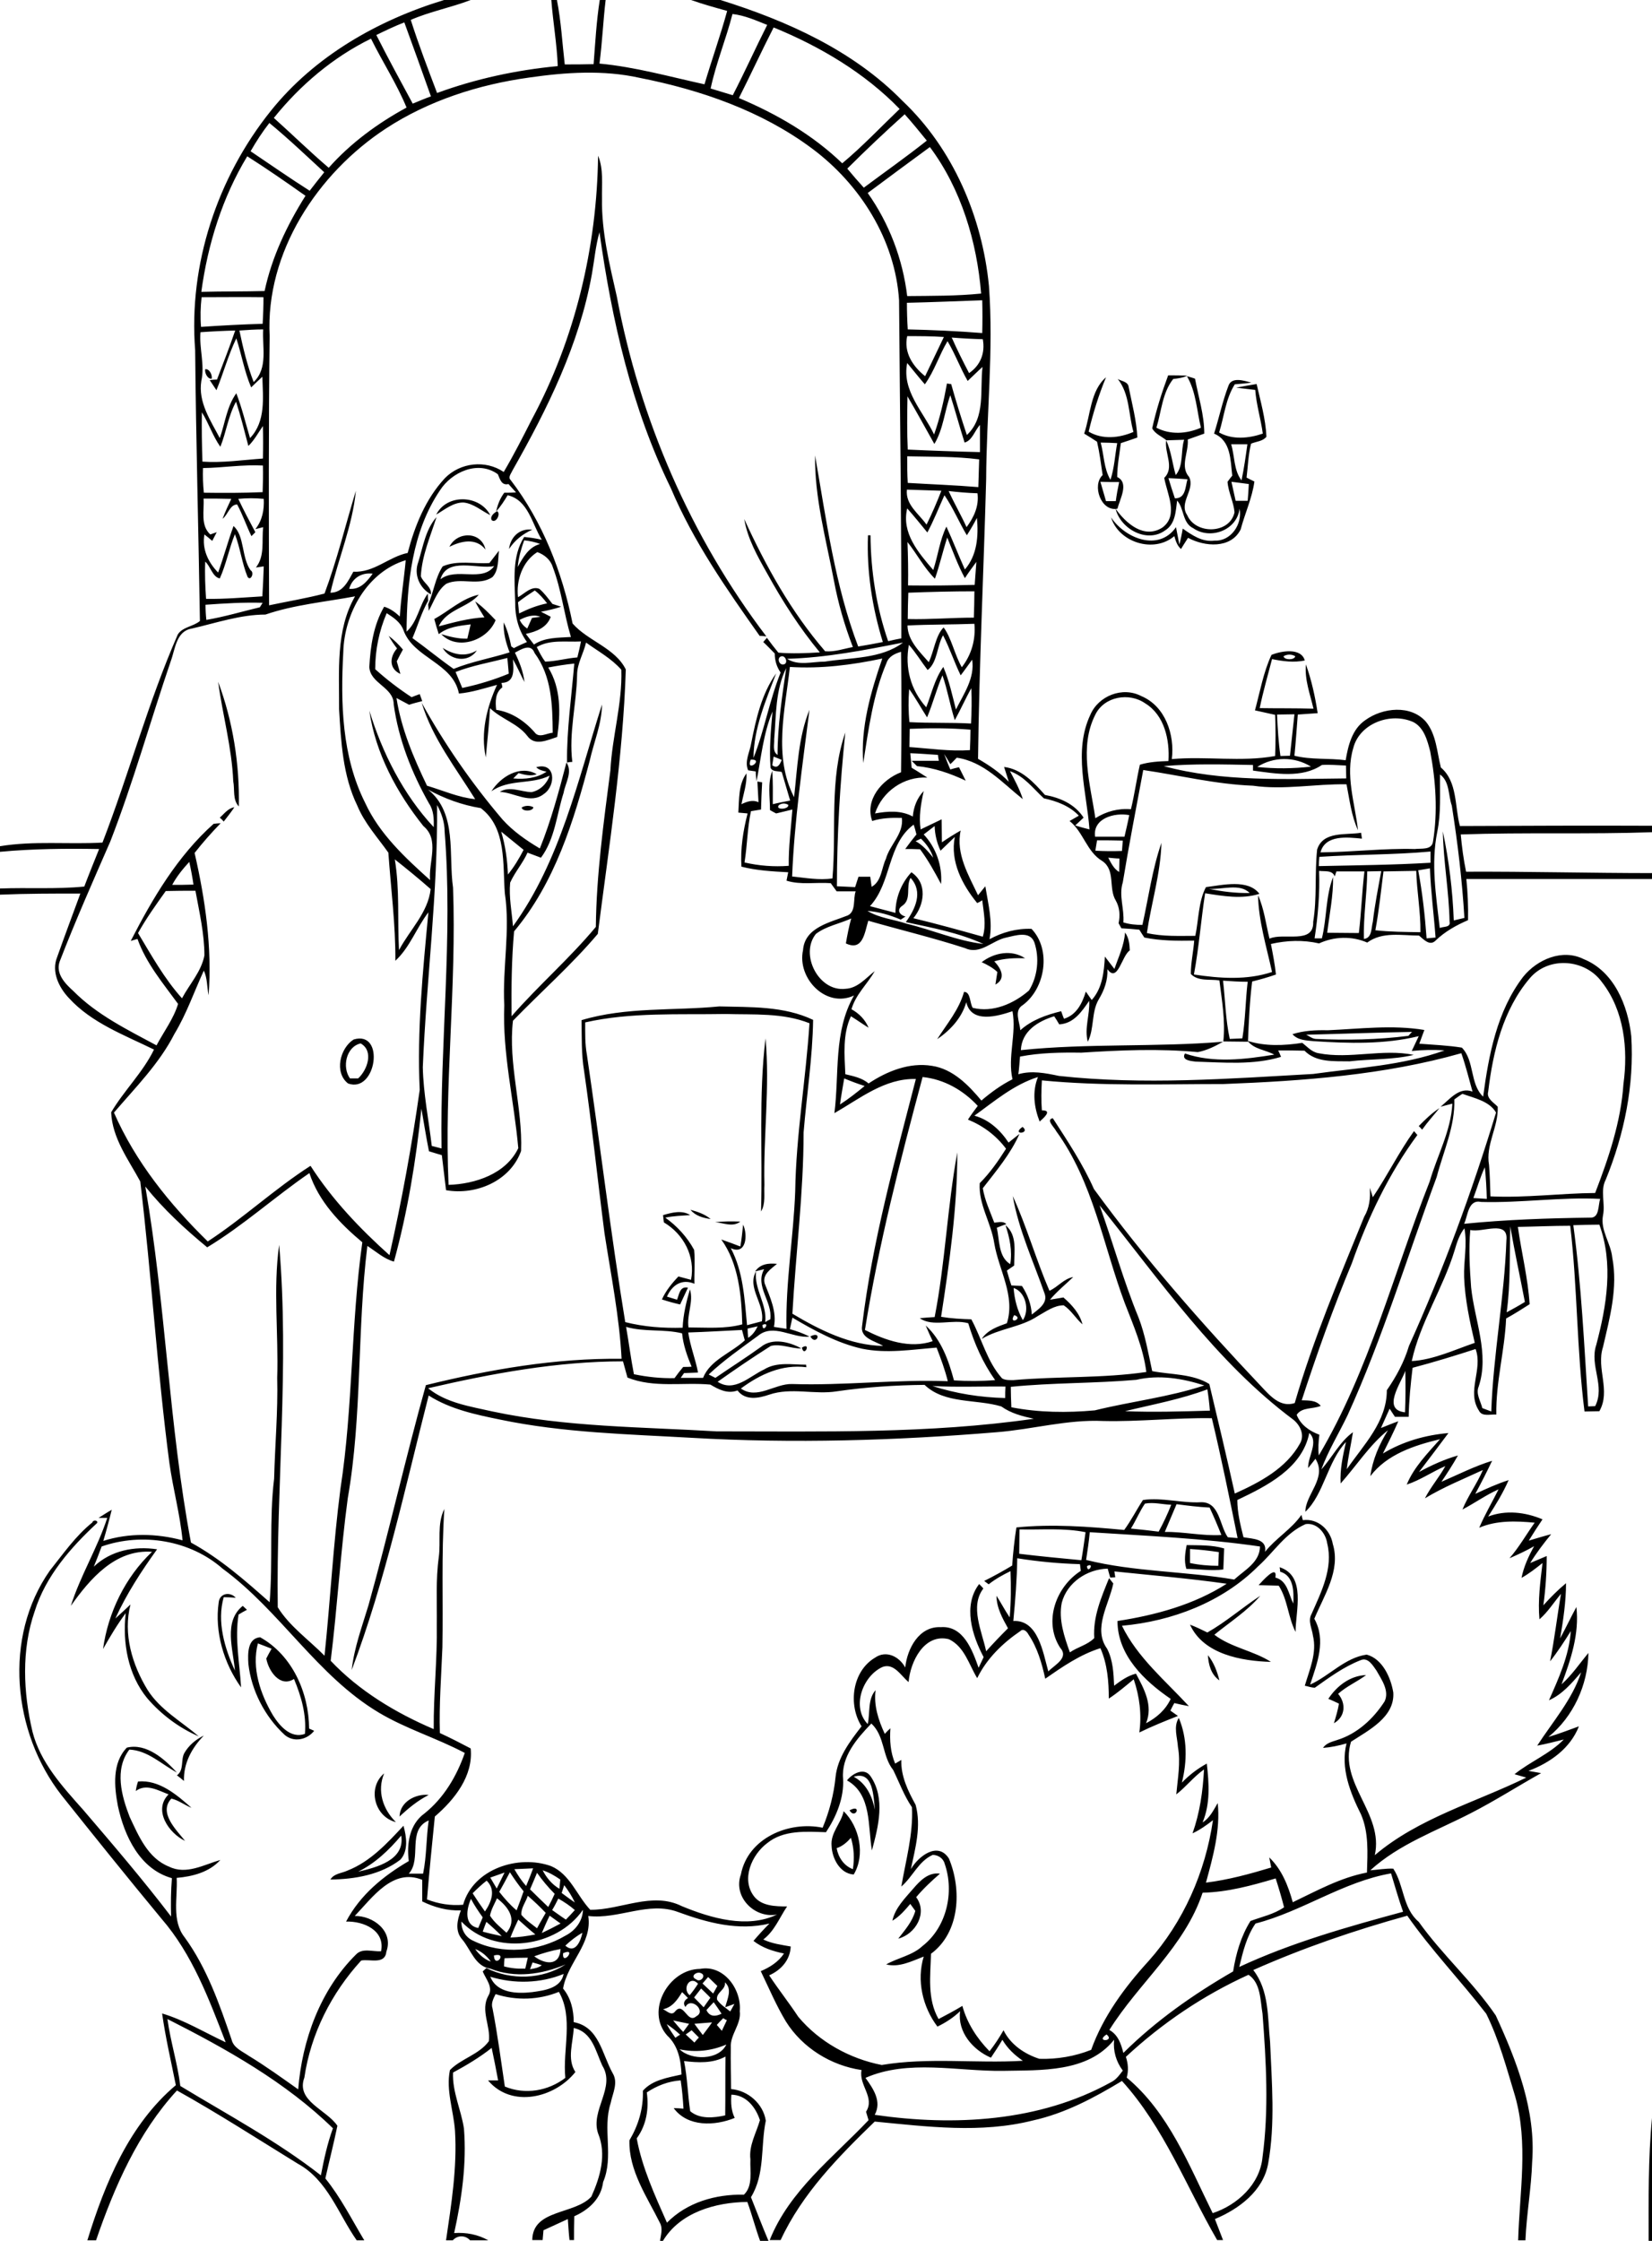 <?xml version="1.0" encoding="utf-8"?>
<!-- Generator: Adobe Illustrator 21.0.2, SVG Export Plug-In . SVG Version: 6.00 Build 0)  -->
<svg version="1.2" baseProfile="tiny" id="Layer_1" xmlns="http://www.w3.org/2000/svg" xmlns:xlink="http://www.w3.org/1999/xlink"
	 x="0px" y="0px" viewBox="0 0 590 800" overflow="scroll" xml:space="preserve">
<path d="M588.8,800c0-14.6-0.2-29.3,1.2-43.9V800H588.8 M231,747c0.8,5.8-0.1,11.6-3.6,16.4c1.9,10.4,6.5,20.4,10.8,30.1
	c7.2-7.3,17.4-10.2,27.5-10c3.3-3.2,2.1-8.4,2.3-12.6c-0.6-5,2.1-9.4,3.4-14c-1.5-4.6-4.9-9-10.2-9.1c-0.2,2.8-0.1,5.7,1.2,8.3
	c-7.1,2.9-16.8,3.3-21.8-3.5c0.9,0,2.6,0.1,3.5,0.2c-0.2-3.4-0.5-6.8-1-10.1C238.7,743,234.6,744.6,231,747 M244.3,735.8
	c1.2,5.9,1.3,11.9,2.2,17.9c3.4,2.9,8.4,2.4,12.5,1.5c0.1-7,0-14,0.1-21C254.5,736.7,249.2,736.4,244.3,735.8 M242.7,731.6
	c4.1,4,14,4,16.7-1.7C254.1,732.2,248.3,732.8,242.7,731.6 M244.9,726.3c1,1,2.1,1.9,3.1,2.9c0.5-0.6,1-1.2,1.6-1.8
	c-0.9-0.9-1.8-1.8-2.6-2.6C246.5,725.2,245.5,725.9,244.9,726.3 M238.1,722.6c0.9,1.7,2,3.3,3.1,4.9c0.6-0.4,1.1-0.8,1.7-1.1
	C241.4,725,239.8,723.7,238.1,722.6 M248,722.5c1,1.4,2,2.7,3,4c1.1-1.5,2.3-3,3.3-4.5C252.1,722.2,250,722.3,248,722.5
	 M240.4,721.3c1.2,1.4,2.3,2.8,3.6,4.1c0.7-1,1.4-1.9,2.1-2.9C244.2,722.1,242.3,721.7,240.4,721.3 M258.3,720.5
	c-0.8,0.8-1.6,1.6-2.3,2.4c0.6,0.7,1.2,1.4,1.8,2.1c0.6-1.3,1.2-2.5,1.8-3.8C259.2,721.1,258.6,720.7,258.3,720.5 M252.3,717.6
	c1.1,2.4,3.2,2.4,5.4,1.3c-0.9-1.4-1.8-2.7-2.8-4.1C254,715.7,253.1,716.7,252.3,717.6 M236.8,717.3c1.4,0.6,3,2.5,4.3,0.8
	c3.1-3.8,4.3,4.6,7.6,1.7c3.7-1.9-2-7.1-3.9-3.3c-1-1.3-0.4-2.4,0.9-3.2c-0.7-0.7-1.4-1.5-2.1-2.1
	C241.9,714,240.1,716.6,236.8,717.3 M250.4,709.9c-0.8,1.1-1.7,2.1-2.5,3.2c1.1,1.2,2.3,2.3,3.4,3.5c0.8-1.1,1.6-2.3,2.4-3.4
	C252.6,712,251.5,711,250.4,709.9 M258.9,707.7c0.4,2.7-3.3,3.6-2.8,6.2c1.2,1.8,3.1,2.9,4.7,4.2c0.5-0.9,1-1.8,1.5-2.7
	c-0.8,0.3-2.5,0.9-3.3,1.2C259.8,713.5,261.6,710.1,258.9,707.7 M246.3,712.3c1.1-1.3,2.1-2.7,3-4.1
	C246.4,705,243.5,710,246.3,712.3 M250.9,708.1c1.3,1.2,2.5,2.4,3.8,3.6c0.5-0.9,1-1.8,1.5-2.7c-1.1-1.1-2.2-2.1-3.3-3.2
	C252.2,706.6,251.6,707.3,250.9,708.1 M250.3,704.4c-1.5-0.7-4,1.2-1.7,2.2C250.1,708,252.5,705.2,250.3,704.4 M238.3,726.7
	c-7.9-8.8,0.5-23.7,11.7-23.8c8.5-1.6,14.9,7.3,14.2,15.1c0.6,4.7-3.5,8.3-3.2,13c-0.1,4.9,0.1,9.8,0.1,14.8
	c6.1,0.5,11.5,5.3,12.4,11.3c-1.9,9.1-0.2,19-5.3,27.3c2.1,5.3,4.1,10.5,6.3,15.7h-3c-1.7-4.6-2.9-9.4-4.6-14
	c-11.3,0.1-24.1,3.7-30.2,14h-1c0.3-2.1,1.1-4.5,0-6.5c-4.6-9.3-11.2-18.7-10.9-29.5c3.2-5.4,5-11.3,4.8-17.7
	c3.4-3.9,9-4.7,13.8-5.8C243.2,735.5,242.2,730.3,238.3,726.7 M326.2,674.2c2.4-2.8,5.4-5.9,9.5-5.3c-3,2.6-5.9,5.3-8.5,8.4
	c4.2,5.6-0.2,13.2-6.4,14.8c2.4-3.1,5-6,6.1-9.9c-0.6-0.8-1.2-1.7-1.8-2.5c-1.9,2.2-3.8,4.5-6.4,6
	C319.7,681.1,323.2,677.7,326.2,674.2 M127.9,668.2c6.5-1.5,16.8-4.1,15.4-12.9C138.9,660.5,134,665.2,127.9,668.2 M124.1,667.8
	c8.2-3.2,14.2-9.8,20-16c1.1,3.9,1.8,8.9-1.1,12.1c-7,5.4-16.3,7-25,7.1C119.3,668.8,122,668.8,124.1,667.8 M298.8,659.8
	c0.6,3.3,2.6,6.3,5.8,7.5c0.6-3.8,0.4-7.6-0.7-11.2C302.5,657.7,300.9,659.1,298.8,659.8 M301.3,646.6c5.7,5.6,7.8,15.6,3.6,22.6
	c-4.9-0.3-7.7-5.7-7.9-10.1C296.5,654.3,300.4,651,301.3,646.6 M303.4,646.3C308,643.8,305.5,649.8,303.4,646.3 M142.7,648.5
	c0.1-5.2,5.7-8.2,10.4-7.7C149.2,642.8,145.9,645.5,142.7,648.5 M49.3,636c7.5-0.7,13.8,4.7,19.1,9.4c-2.5-1-4.6-2.7-7.2-3.3
	c-4.7,5,1.8,11.2,4.9,15.1c-5.8-2.7-11.5-11-5.9-16.6c-3.7-1.4-8-4-11.7-1.2C48.6,638.4,49,636.8,49.3,636 M141.4,650.5
	c-7.7-1.9-10.3-12.3-4.2-17.4C134.6,639.3,136.7,645.9,141.4,650.5 M304.9,634.3c4.5,2.4,6.6,7,7.6,11.8
	C311.9,641.5,312,632,304.9,634.3 M302.5,635.6c1.9-2.4,6.1-4.8,8.4-1.5c5.4,7.9,2.8,18,0.5,26.5C309.9,652,311.4,640.6,302.5,635.6
	 M65.8,625.9c1.6-2.8,4.1-4.9,7-6.3c-4.3,4.4-7.3,9.9-7.1,16.2c-0.8-0.7-1.6-1.3-2.5-2C65.8,631.9,64.5,628.4,65.8,625.9
	 M474.4,606.5c3-4.6,7.8-8.3,13.5-8.5c-3.2,2.4-7,4-10,6.7c2.9,3.4,2.6,8.2-1.5,10.5c0.7-2.3,1.4-4.6,1.8-7
	C476.9,607.6,475.7,607,474.4,606.5 M431.4,590.9c2.1,2.6,3.3,5.8,4.1,9C432.5,597.8,431.6,594.3,431.4,590.9 M92.1,586.7
	c-2.3,8.8,0.9,18.1,5.4,25.7c2.4,3.8,6.4,8.4,11.4,6.6c0.6-6.8-1.3-13.4-3.9-19.6c-5,3.2-9.1-2.9-9.9-7.3c0.6-1.2,1.2-2.3,1.9-3.5
	C95.4,588,93.8,587.3,92.1,586.7 M88.7,594c-0.2-3.5-0.4-9.1,4.2-9.5c11.5,6.4,17.4,19.8,17.5,32.6c0.4,0.2,1.3,0.6,1.8,0.8
	c-2.5,3.2-7.3,4.3-10.6,1.4C94.6,612.8,89.8,603.6,88.7,594 M431.2,582.8c6.7-3.8,12.5-8.9,18.9-13.1c-4.7,5.5-10.9,9.4-16.4,13.9
	c6,4.6,14,5.7,20.2,9.7c-10.5-0.3-24.1-2.7-28.9-13.3C427.1,580.8,429.2,581.8,431.2,582.8 M78.1,572.1c0.3-3.3,4-4,6.1-1.7
	c-1.1-0.1-3.2-0.2-4.3-0.2c-2.5,8.7,0.3,18.2,4,26.2c-0.6-7.5-4.2-17.5,2.8-23.1c0.5,0.5,1,0.9,1.5,1.4c-1,0.5-2,1.1-3,1.7
	c-1.4,8.7,0.4,17.4,0.9,26C79.9,593.8,76.6,582.5,78.1,572.1 M457.2,561.1c0-0.4-0.1-1.2-0.2-1.6c9.6,3.1,5.7,15.6,5.7,23.1
	c-2.7-5.3-2.8-11.5-6-16.5c-2.4-0.1-4.8-0.1-7.2-0.2c1.3-1.4,6.8-7.7,6-2.7c4.3,1.1,4.7,5.9,6.4,9.3
	C462.1,568.3,462.1,562.5,457.2,561.1 M425,553c0,1.7,0,3.3,0,5c3.3,0.7,6.7,1,10.1,1c0.1-1.6,0.1-3.3,0.2-4.9
	C431.9,553.6,428.5,553.2,425,553 M423.8,551.6c4.5,0.1,9-0.1,13.4,1.2c-0.1,2.5-0.2,5-0.3,7.5c-4.4,0.6-8.8-0.2-13.2-0.2
	C422.8,557.2,423.3,554.3,423.8,551.6 M286.4,481.1C289.9,478.9,287.2,484.9,286.4,481.1 M289.4,477.1
	C294,474.8,291.5,480.8,289.4,477.1 M255.4,436.3c3-0.3,6-0.3,9-0.2C261.8,438.2,258.4,436.6,255.4,436.3 M236.8,433.8
	c3.1-0.9,6.8-1.9,9.7,0c-3,0.2-6,0.3-8.9,0.9c4.2,3,7.8,6.9,10.3,11.5c0.4,4,0,8.1,0.1,12.1c-4.5-1.9-8,0.5-9.8,4.6
	c1.2,0.4,2.4,0.7,3.6,1.1c0.8-2,1-4.9,3.9-4.3c-0.9,2-1.9,4-2.8,6c-2.2-0.5-4.4-1.1-6.5-1.8c1.4-3.1,3.5-5.7,5.9-8.2
	c1.5,0.4,3,0.8,4.5,1.2c1.6-8.3-2.6-16.3-9.7-20.5C237,435.8,236.9,434.5,236.8,433.8 M253.8,435.2c-2.7-0.4-5.4-1.1-7.2-3.3
	C249.2,432.6,251.8,433.5,253.8,435.2 M365.2,402.3C368.3,404.8,360.9,405.3,365.2,402.3 M506.7,402c2.3-2.3,4.6-4.6,7.4-6.4
	c-2.1,2.6-4.3,5-6.2,7.7C507.5,402.8,507.1,402.4,506.7,402 M445.6,371.6c6.3,2,13,1.7,19.5,0.7c1.8,1.4,3.4,3.3,5.8,3.7
	c11.2,2.2,22.9-1.7,34,0.6c-7.5,1.8-15.3,1.4-22.9,2.3c-5.5-0.1-11.9,0.5-16.1-3.8c-3.2-0.1-6.3-0.1-9.4-0.1c0.3,0.6,0.8,1.7,1,2.3
	c-9.9,3-20.4,2-30.5,1.7c-1.7-0.2-5.2-0.5-3.8-2.9c10.2,3.5,21.5,2.1,31.9,0.4C452,374.8,447.8,374.6,445.6,371.6 M273.4,370.7
	c1.6,17.3-0.8,34.9-0.4,52.3c-0.2,3.2,0.5,6.7-1.2,9.5C272.4,412,270.9,391.2,273.4,370.7 M125,385c0.7,0,2.1,0,2.9,0
	c3.3-3,5.7-9.8,0.9-12.5C123.6,373.7,122.1,381,125,385 M126.3,371.1c11.4-3.4,8.1,19.4-2,15.7C119.3,382.9,121.4,374.2,126.3,371.1
	 M350.6,343.5c4.4-3.4,10.7-4.6,15.5-1.4c-3.7-0.1-7.4,0-11,1.1c2.3,2.4,4.4,6.1,0.4,8.3c0.2-1.1,0.5-3.4,0.7-4.5
	C354.6,345.5,352.6,344.4,350.6,343.5 M186.3,288.3c1.2-0.8,3-0.8,4.2-0.1C190.3,289.7,186.6,289.8,186.3,288.3 M78.5,291.9
	c1.6-1.4,3-3.4,5.2-3.7c-1.2,1.8-2.5,3.4-3.8,5.1C79.5,292.8,79,292.3,78.5,291.9 M195.2,275.5c-1.3-0.3-2.7-0.6-3.7-1.6
	c7-2,7.1,6.6,2.8,9.5c-4.8,3.9-10.6-0.5-15.8-0.7c3.5-2.2,7.6,0,11.3,0.1c3.1-0.6,5.5-3,6.5-5.9c-6.6,3.3-14.5,1.1-20.8,5.6
	c3.2-5.1,10.2-9.6,16.2-6.1c-2.2,0.8-4.4,0.2-6.5-0.4c-0.5,0.5-1.4,1.4-1.9,1.9C187.5,278.3,191.7,277.8,195.2,275.5 M77.9,243.4
	c5.3,14.1,7.7,29.5,7.4,44.5c-2.3-2.4-1.4-6-2-9C82.8,266.9,79.5,255.2,77.9,243.4 M143.3,240.3
	C143.8,240.9,143.8,240.9,143.3,240.3 M158.1,231.3c3.8,2.4,8.1,3.4,12.2,0.9C167.2,236.9,160.6,235.7,158.1,231.3 M138.8,227
	c1.9,1.4,3.6,3.1,5.1,4.9c-0.8,1.4-1.5,2.8-2.2,4.2c0.4,1.5,0.9,3,1.3,4.5c-4.2-1.9-3.8-6.2-1.2-9.1
	C140.7,230.1,139.7,228.6,138.8,227 M155.1,221c5.3-2.9,9.9-7.4,15.9-8.7c-3.8,4.6-11.5,5.2-14.3,11.3c5.3-1.4,10.7-2.9,16.3-3.2
	c-1.2-1.9-2.3-3.7-3.3-5.7c2.7,1.9,5,4.3,7.3,6.7c-2.9,7.3-13.7,11-19.4,5c3,0.9,6.1,1.7,9.3,1.6c0.4-1.7,0.8-3.4,1.2-5.1
	c-4,0.5-8.2,0.9-11.4,3.5C156.1,224.6,155.6,222.8,155.1,221 M157.3,206.8c5.7-4.4,14.9,1.2,19.2-4.7
	C170.4,203.3,159.7,198.7,157.3,206.8 M174.8,201c1.1-1.5,2.3-2.9,3.4-4.4c-0.4,3.1,0,6.9-2.3,9.4c-4.9,3.4-11.3,0-16.5,2.4
	c-3.2,2.3-4.4,6.3-6.3,9.7c0-0.6-0.1-1.8-0.2-2.3c2-4.4,2.5-9.5,5.2-13.6C163.3,199.9,169.3,201.4,174.8,201 M160.5,195.2
	c2.8-5.6,11.4-5.6,12.9,1C170,191.9,164.8,193.1,160.5,195.2 M181.8,196c0.5-4.3,3.8-7.5,8.3-6.9C186.7,190.6,183.8,192.9,181.8,196
	 M149.4,200.6c1.7-5.5,2.6-11.6,6.5-16c-2.2,6.9-5.2,13.7-5.6,21.1c0.8,2.4,3.9,3.7,3.6,6.5C149.8,209.9,147.7,205.1,149.4,200.6
	 M177.5,182.5c1.5,0.7-0.3,4.5-1.9,3.2C174.9,184.3,176.5,183.1,177.5,182.5 M155.8,183.7c3.8-7.5,15.5-7.1,19.3,0.2
	c-3.1-1.5-5.9-4.1-9.5-4.5C161.9,179.3,158.9,181.9,155.8,183.7 M393,172c0.7,2.3,1.3,4.6,2,6.9c1.2,0,2.3,0,3.5,0
	c0.3-2.3,0.7-4.5,1.2-6.8C397.5,172.1,395.3,172.1,393,172 M393.1,158c1.2,4.4,1.1,9.3,3.5,13.3c1.4-4.3,1.6-8.8,2.4-13.1
	C397.1,158.1,395.1,158,393.1,158 M387.2,154.8c2.3-6.7,2.2-15.3,7.8-20.1c-2.6,6.3-4.6,12.7-6.2,19.4c4.9,2.9,10.9,2.3,16,0.1
	c-1.8-6.3-1.3-13.5-5.6-18.9c1.3,0.8,3.7,0.9,3.9,2.9c1.2,6,2.8,11.9,3.1,18c-2,0.7-4,1.4-5.9,2c-0.5,4-1.3,8-1.3,12.1
	c4.4,2.1,0.9,7.9,0.1,11.3c-5.9,1.2-9.2-8.4-5.3-12c-0.6-4-1.1-8-2-11.9C390.3,156.7,388.7,155.7,387.2,154.8 M439.8,172
	c0.5,2.3,1,4.6,1.5,6.8c1.4,0,2.8,0,4.3,0c0.2-2,0.3-4,0.4-6C444,172.5,441.9,172.3,439.8,172 M417.3,170.7c0.7,2.4,1.5,4.8,2.3,7.2
	c3.9,0.1,3.7-4.1,4.5-6.8C421.8,170.9,419.5,170.8,417.3,170.7 M439.7,158.6c1.3,4.3,0.9,9.3,3.7,12.9c0.9-4.3,1.5-8.6,2.1-12.9
	C443.6,158.6,441.7,158.6,439.7,158.6 M417.2,134c2.3,0,4.5,0,6.8,0.1c-1.5,0.8-3.3,1-5,1.2c-3.9,4.9-4.2,11.6-6,17.4
	c5,2.6,10.8,2.2,15.9,0c-1.5-6.2-1.7-12.8-5-18.4c0.7,0.2,2.2,0.6,2.9,0.9c1.2,6.5,3.3,12.9,3.3,19.6c-2,0.7-4,1.4-5.9,2.1
	c0.4,4.5-2.9,9.6,0.5,13.4c2.2,4.6-3.8,9.1-0.7,13.6c3,7,15.2,6.8,16.9-1c-0.3-3.7-2.2-7.1-2.5-10.9c0.4-0.6,1.3-1.7,1.7-2.2
	c-0.7-5.6-0.4-12.4-6.5-15c1.8-5.7,3-11.5,5.1-17c1.1-3.4,5.6-1.9,8.2-1.2c-2,0.3-4,0.4-5.9,0.6c-3.3,5.2-3.8,11.5-5.6,17.2
	c4.8,2.7,10.6,2.1,15.6,0.4c-0.7-5.2-2.3-10.3-2.7-15.6c-2.3-0.3-4.5-0.5-6.8-0.8c2.4-0.5,4.9-0.9,7.3-1.3
	c1.4,6.2,3.2,12.4,3.5,18.8c-1.3,1.7-3.7,1.7-5.5,2.5c-1,4-1.1,8.1-1.6,12.1c0.9,0.5,1.8,0.9,2.8,1.4c-0.8,5.9-3.4,11.4-4.9,17.1
	c-3.5,7-12.9,6.2-18.8,3c-0.8,1.3-1.7,2.6-2.5,4c-1.4-1.2-1.9-2.9-2.4-4.6c-7.3,6.2-19.8,2.3-22.6-6.7c5,7.5,17,12.4,23.2,3.5
	c0.4,2.1,0.8,4.1,1.2,6.2c0.5-1.9,0.9-3.8,1.2-5.7c3.4,2.4,7,4.9,11.4,4.3c5.8,0.3,10-5.9,8.9-11.4c-0.9,7.7-10.4,11.2-16.5,7
	c-4-1.9-3.2-7-5.8-9.9c-0.5,3.8-0.6,8.3-4.2,10.6c-6.5,4.8-16-0.4-17.8-7.7c3.7,5.2,10.2,11,16.8,6.7c5.8-4.4,1.6-12,0.6-17.7
	c3.8-3.7,0-8.9,0.7-13.4c1.8,3.9,2.2,8.3,3.4,12.4c2.9-3.4,1.7-8.5,3-12.6c-2.1,0.1-4.2,0.1-6.3,0.2c-1.7-1.4-4.1-2.3-5.1-4.3
	C412.9,146.5,414.9,140.2,417.2,134 M73.3,131.8c1.5-0.2,2.6,2.1,2.3,3.4C74.1,135.4,73,133,73.3,131.8 M358.1,739.3
	c-16.2,0.2-33.7-4.2-49,2.5c2.8,3.9,5.9,8.4,3.3,13.2c28.3,4.1,58.8,2.5,84.3-11.6c1.9-0.9,3.1-2.6,4.3-4.2c-2.4-3.2-3.5-7-3.1-11
	C388.4,740,371.7,739,358.1,739.3 M395.2,726.3C390.9,729.1,398.4,728.9,395.2,726.3 M59.8,720.8c1.1,8.1,3.6,15.8,4.6,23.9
	c17,10.3,34.6,19.7,50.2,31.9c1.1-5.7,2.3-11.3,4.3-16.8C102,743.3,80.9,731.5,59.8,720.8 M177,711.9c-0.8,1.6-1.7,3.3-1.1,5.1
	c1.8,9.2,3,18.6,4.4,27.9c7.2,3,15.5,1.6,21.6-3.1c-1-10.1,3-21.5-2.3-30.7C192.5,714,184.4,714.3,177,711.9 M402.1,734.3
	c0.8,2.4,1,4.9,0.3,7.4c15,12.5,22.3,31.4,30.7,48.4c8.8-2.9,16.9-10.3,17.8-20c2.3-17,1.3-34.2,0-51.2c-0.8-4.7-0.6-11-5-13.9
	C429.8,712.3,415,722.3,402.1,734.3 M175.1,705.7c2.4,5.9,9.5,6.1,14.9,5.5c4.3-0.6,10.3-1.3,11.3-6.5
	C193,708.1,183.6,708.3,175.1,705.7 M190.2,700.6c-0.3,0.8-0.6,1.6-0.9,2.4c1.5-0.2,3-0.5,4.2-1.4
	C192.4,701.2,191.3,700.9,190.2,700.6 M175.4,700.3C175.8,700.8,175.8,700.8,175.4,700.3 M180.2,699.1c-0.1,0.7-0.2,2.2-0.2,2.9
	c2.5,0.7,5,0.9,7.6,0.8c0.3-1.3,0.6-2.6,0.9-3.9C185.7,698.9,182.9,699,180.2,699.1 M176.4,698.1C176.6,703,181.6,696.8,176.4,698.1
	 M201.1,697.3C200.7,702.2,206.3,695,201.1,697.3 M190.8,698.4c3.8,2.9,9.1,3.6,9.4-2.6C196.9,696.4,193.8,697.3,190.8,698.4
	 M169.7,695.8c1.4,2,3.3,3.7,5.6,4.5C173.9,698.3,172,696.7,169.7,695.8 M201.9,694.6c3.5,3.1,5.5-1.6,6.1-4.6
	C205.7,691.3,203.7,692.9,201.9,694.6 M173.7,686.1c-0.4,1.1-0.9,2.3-1.3,3.5c2.2,0.6,4.5,1.1,6.8,1.6
	C177.4,689.4,175.6,687.7,173.7,686.1 M185.1,685.3c-1,2.1-2,4.3-2.8,6.4c3-0.1,6-0.5,8.9-1.1C189.1,688.9,187.1,687.1,185.1,685.3
	 M196.3,683.9c-1,2-1.9,4.1-2.8,6.2c2.3-1.1,4.5-2.2,6.7-3.4C198.9,685.8,197.6,684.8,196.3,683.9 M164.8,686
	c-0.1,3,1.5,5.7,4.3,6.9c10.3,5,23.1,3.9,32.9-1.9c3.5-1.8,6.1-5.2,6.2-9.2C198.8,695.4,176.4,698.4,164.8,686 M199.4,677.8
	c-0.7,1.4-1.4,2.8-2.2,4.1c1.6,1.1,3.2,2.3,4.9,3.4c1.1-1.1,2.2-2.3,3.2-3.4C203.5,680.3,201.5,679,199.4,677.8 M177.5,677.7
	c-0.9,2-2.1,4-2.5,6.2c1.5,2.4,3.8,4.2,5.9,6.1C184.8,685.3,181.6,680.8,177.5,677.7 M170.8,688.3c0.5-1.3,1.1-2.5,1.6-3.8
	c-1.5-2.1-3-4.3-4.2-6.6C166.6,681.5,165.6,687.3,170.8,688.3 M188.5,676.8c-0.7,2.2-2.5,4.4-2.3,6.8c1.6,1.9,3.7,3.3,5.6,4.8
	c1-1.9,2.1-3.7,3.1-5.5C192.9,680.8,190.7,678.7,188.5,676.8 M201.5,673c-0.3,0.9-0.6,1.9-0.9,2.8c1.6,1.2,3.1,2.3,4.7,3.4
	C204.3,677,203,675,201.5,673 M168.8,675.9c1.4,2.2,2.9,4.4,4.4,6.5c2.3-3.4,4-7.7,0.6-11C172,672.8,170.4,674.3,168.8,675.9
	 M429.5,675.7c-6.4,19.3-22.8,32.2-33.3,49c3.1,1.7,4.2,5,5,8.2c11.6-11.5,25-20.9,39.2-29.1c1-6.3,2.8-12.6,6.2-18
	c4-1.5,8.4-2.4,12-4.9c-0.9-3.5-1.9-6.9-3-10.3C447.2,673.1,438.5,675.5,429.5,675.7 M448.4,686.7c-3.2,4.6-4.5,10.1-5.8,15.5
	c18.7-8.7,38.6-14.3,58.5-19.7c-1.6-4.5-2.9-9.1-4.3-13.7C479.6,671.8,465.1,682.4,448.4,686.7 M189.3,674.5
	c2.1,2.1,4.3,4.2,6.5,6.3c0.8-1.5,1.6-3.1,2.3-4.7c-2.3-2.3-4.4-4.8-6.3-7.5C191,670.6,190.1,672.6,189.3,674.5 M193.8,667.7
	c1.4,2.7,3.4,5.1,6,6.6c0.1-0.8,0.2-2.5,0.3-3.3C198.1,669.6,196,668.4,193.8,667.7 M178.3,675.4c1.9,2.4,3.9,4.7,6.2,6.6
	c0.9-2.3,1.7-4.5,2.5-6.8c-1.8-2.2-3.4-4.5-4.9-6.8C180.9,670.7,179.6,673.1,178.3,675.4 M175.1,670.3c0.8,1.3,1.5,2.6,2.3,3.9
	c0.9-1.9,1.9-3.8,2.8-5.7C178.5,669.1,176.8,669.7,175.1,670.3 M183.7,667.3c1.2,2.1,2.6,4.2,4.2,6c0.9-2.1,1.7-4.1,2.5-6.3
	C188.2,667.1,186,667.2,183.7,667.3 M146,668.9c1.7,0,3.4,0,5.1,0c1.3-6.3,1.1-12.7,2-19C145.2,653.3,150.8,663.6,146,668.9
	 M301.1,635c0.4,6.8-2.4,13.5-6.1,19.1c-7.1-0.2-15.1-0.9-21,3.9c-5.5,4.1-9.4,12.9-4.7,19c2.7,3.5,7.7,3.6,11.8,3.6
	c-2.7,4-4.5,8.8-8.5,11.8c3.1,1.5,6.5,1.9,9.8,2.5c-0.2,4.8-3.4,8.4-7.7,10.3c3.3,5,7.1,9.8,10.4,14.8c7.5,9,18.5,15,29.8,17.2
	c16.7-2.8,33.6-0.5,50.4-1.5c-2.9-2-5.5-4.4-7.3-7.5c-1.3,2.2-2.7,4.3-4.1,6.4c-6.5-2.8-12-9.2-11-16.6c-2.4,2.3-5.2,4.1-8.1,5.5
	c-5.3-7-7.5-16.5-4.9-25c-4.2,1.6-8.8,4-13.4,2.8c4.2-2.4,9.4-3.2,13-6.6c8.6-6.7,11.4-19.2,7.9-29.3c-0.5-2-2.4-3.2-4.3-3.2
	c-5.1,2.3-7.1,7.8-11.2,11.3c1.6-9.4,4.3-18.8,3.8-28.3c-2.8-4.1-4.5-8.8-6.7-13.3c-4-5-2.9-12-7.8-16.6
	C306.1,620.6,300.4,627.1,301.1,635 M379.2,572.2c-1.2,6,0.9,12.1,2.9,17.7c2.7-1.9,6.4-2.7,8.7-5.1c-0.5-7.6,2.5-14.5,5.3-21.4
	c0.5,0.6,1,1.3,1.5,1.9c-1.5,7.5-7.4,16.1-2.2,23.3c2.1,4.1,2.3,8.7,2.5,13.2c2.4-1.8,4.9-3.6,7.8-4.3c2.9,5.4,6.2,11.4,3.6,17.7
	c3.8-2,7-4.8,8.8-8.7c-9.4-6.4-19-15.6-19-27.8c13.6-2.1,27.3-5.8,39-13.3c-13.3-1.9-26.7-3-40.1-4.4l0.3,2.1
	c-0.5,0-1.4,0.1-1.8,0.1c-0.2-0.8-0.7-2.4-0.9-3.2C388.3,560.2,381.1,564.9,379.2,572.2 M388.2,559.1
	C388.4,562.3,391.2,557.5,388.2,559.1 M363.3,556.3c-0.1,7.5-0.7,15-1.4,22.4c8.9-0.5,10.6,11.3,12.5,18c2.3-2.4,7.5-4.8,4.2-8.5
	c-6-9.3-1.5-21.7,7.4-27.4c-0.1-0.6-0.2-1.8-0.3-2.4C378.2,558.2,370.8,557.5,363.3,556.3 M389.2,547c-0.3,3.3-0.8,6.6-1.3,9.9
	c17.3,4.3,35.4,4,52.9,7c3.7-3.4,9.1-6.1,9.2-11.8C430,549.2,409.5,548.3,389.2,547 M364.1,546c0,2.9-0.1,5.8-0.1,8.7
	c7.4,0.9,14.8,1.6,22.2,2.3c0.6-3.3,1-6.7,1.5-10C379.9,545.4,371.9,546.2,364.1,546 M449.3,559.2c-12.8,12.8-30.8,19.6-48.6,21.2
	c5.5,11.3,15.5,19.6,23.9,28.7c-1.7-0.3-3.5-0.7-5.2-1.1c-0.5,0.9-1,1.8-1.4,2.7c0.7,0.5,2,1.4,2.7,1.9c-4.6,1.8-9.3,3.7-13.8,5.9
	c0.9-6.4,0.1-12.8-2-19c-2.9,2.4-5.7,4.8-8.9,6.9c0-6.1-0.5-12.3-3-18c-7.3,2.3-13.5,6.6-19.7,10.9c-1.2-5.5-2.8-11.1-6-15.8
	c-0.5-1-1.8-2.3-2.9-1.2c-6.3,4.3-12,9.8-15.4,16.8c-3-4.9-4.5-11.2-10.1-13.9c-8.8-2.2-13.8,8-14.4,15.3c-2.7-2.2-5.2-6.9-9.3-5.4
	c-7.1,3.2-11.2,14.3-5.3,20.4c0.9-4-0.1-8.8,2.8-12.1c-0.7,5.4,1,10.7,3.3,15.6c0.6-0.7,1.3-1.4,2-2c-0.3,4.3,0,8.6,1.7,12.6
	c0.5-0.3,1.7-1,2.2-1.3c-0.2,5.8,2.4,11.1,5.1,16c2.1,7.6-0.1,15.5-1.7,23c2.6-4.5,9.6-10.1,13.6-3.8c4.6,11,4,26.3-6.4,34
	c-0.2,7.8-1.4,16.1,2.7,23.3c2.9-1.5,5.7-3,8.5-4.7c1.7,6.2,5.2,11.6,9.7,16.2c1.9-2.4,3.5-4.9,5-7.5c2.5,5.1,7.5,8.5,12.8,10.2
	c6.3,0.2,12.7-0.9,18.5-3.2c4.3-12,12-22.4,20.5-31.7c12.5-14,20.3-31.8,23-50.3c-2.3,1.8-4.7,3.5-7.3,4.7c2.6-7.3,3.7-15,4.1-22.8
	c-3.7,2.6-6.4,6.2-9.9,8.9c0.5-5.6,1.6-11.3,0.6-16.9c-0.2-3.4-1.7-7.3,0.3-10.4c3.1,7.3,3,15.5,1.1,23.1c2.6-2.7,5.6-5,8.9-6.8
	c0.8,7.1,1.3,14.3-1.5,21c2.6-1.6,3.9-4.4,5.4-6.9c1,9.6-1.7,19.2-4.2,28.4c8-1,15.7-3.1,23.3-5.4c-0.2-1.2-0.5-2.4-0.7-3.6
	c4.5,4.3,6.8,10.2,8.4,16c8.6-4.1,17-8.8,26.5-10.6c0.2-6.9,0.7-14.2-2.1-20.7c-3.9-7.8-7.4-16.6-5.2-25.4c-2.8,0.8-5.6,1.4-8.4,1.6
	c1.1-1.7,3.2-2.2,5-2.8c7.2-2.2,13-7.6,17-13.8c1.8-3.8-1.1-7.8-2.9-11c-1.3-1.8-3-4.9-5.7-3.7c-5.9,2.3-11.1,6.1-16.3,9.8
	c-1.3,0-2.5-0.5-3.6-0.7c1.7-5.8,4.4-11.7,2.9-17.9c-0.3-2.5-1.9-5.2-0.5-7.7c3.5-7.9,7.8-16.4,5.6-25.2c-0.5-3.7-3.7-7.5-7.7-6.9
	C459,547.3,454.9,554.2,449.3,559.2 M420.2,537c-1.4,3.3-2.8,6.6-4.2,9.9c6.8-0.1,13.4,1.5,20.2,1.1c-1.3-3.3-2.7-6.6-4.2-9.8
	C428,538,424,537.5,420.2,537 M408.9,536.8c-1.9,2.8-3.2,6-5,8.9c3.3,0.3,6.6,0.7,9.9,1.1c1.7-3.1,3.2-6.3,4.5-9.6
	C415.2,537.1,412,536.2,408.9,536.8 M478.8,529.6c-0.3-5,0.8-9.9,1.9-14.8c-6.6,7-7.9,18.7-14.5,24.9c0-6.2,7.9-12.1,3.6-18.9
	c-0.9,1.1-1.7,2.2-2.6,3.3c-0.2-4,3.9-9.4,0.4-12.5c-2.5,12.6-15.2,18.9-25.7,23.9c0,4.5,1.1,8.9,2.2,13.3c3.3,0.6,8.5,0.5,7.7,5.2
	c3.9-4.9,9.5-8.1,13-13.2c0.1,0.5,0.4,1.5,0.5,1.9c5.4-0.7,9.8,3.4,10.7,8.5c2.9,9.5-3.2,18.5-6.6,26.7c4.3,7.7,1,15.9-1.5,23.5
	c6.9-3.1,12.4-9.6,20.2-10.7c5.6,1.5,8.6,8.1,9.5,13.5c0.6,8.8-8.8,13.5-15.1,17.6c-4.5,14.9,11.8,25.6,8.5,40.5
	c15.7-13.3,35.9-18.8,54.1-27.7c-1.4-0.4-2.8-0.8-4.2-1.2c5.6-4.5,12.5-7.2,17.6-12.4c-3.2,0.8-6.3,1.6-9.5,2.2
	c5.5-8.5,12.5-16.4,15.7-26.2c-3.3,3.8-6.7,7.9-11.5,10c3.5-7.9,7.2-16,7.8-24.7c-2.3,3.7-4.7,7.4-7.4,10.8c1.6-8,2.5-16,3.9-24.1
	c-2.6,3.1-4.7,6.5-7.7,9.1c-0.6-6.7,0.3-13.4,1.1-20.1c-2.4,1.9-4.8,3.8-7.5,5.3c0.8-4,2.5-7.7,4.5-11.3c-2.8,1.6-5.8,3-8.8,4.3
	c3.4-3.9,6-8.5,9-12.7c-6.6-0.6-13.5-0.9-19.8,1.8c2-4.7,4.6-9.1,6.9-13.7c-4.5,2-8.5,4.9-12.9,7.2c2-4.9,5.2-9.2,7.3-14.1
	c-6.9,3.2-14.1,6.1-20.7,10.1c2.1-4.1,5.1-7.5,7.3-11.5c-4.7,2-8.9,5-13.8,6.6c2.6-6.3,7.5-11.2,11.9-16.2
	c-9.2,2.2-19,5.4-24.9,13.2c0.8-5.9,3.2-11.4,6.3-16.4C489.1,515.9,484.5,523.2,478.8,529.6 M401.8,503.8
	c10.1,0.4,20.2,0.1,30.3-0.2c-0.2-2.5-0.5-5.1-0.9-7.6C421.6,499.6,411.6,501.4,401.8,503.8 M333,494.8c8.3,2.7,17.2,4.1,26,4.3
	c0-1.4,0-2.7,0.1-4.1C350.3,494.9,341.6,495.3,333,494.8 M405.8,492.6c-14.9,1.3-29.9,1-44.8,2.5c0,2.4,0.1,4.8,0.2,7.3
	c9.8,1.9,19.9,2,29.8,1.1c13-3.2,26.4-4.7,39.1-8.9C422.4,492.1,414,490.7,405.8,492.6 M501.8,504.2c0.2-4.9,0.2-9.9,0.1-14.8
	C500.3,493.9,493.4,503.3,501.8,504.2 M152.9,495.6c6.5,5.3,15.1,6.5,23,8.3c26.3,5.6,53.3,5.5,80,7.1c37.8,0,75.8,0.9,113.3-4.5
	c-4.1-0.9-8.1-1.9-11.6-4.4c-9-2.7-20.2-0.8-27.4-7.7c-10.5,0.1-21,0.8-31.3,2.3c-8,1.3-16.3-1.5-24.2,1.2
	c-3.8,1.3-8.5,2.2-11.3-1.5c-3.5,1.3-6.7-0.3-9.7-2.1c-9.8-0.9-20.1,1.3-29.6-2.5c-0.5-1.9-1.1-3.9-1.6-5.8
	C199.1,486,175.8,490.3,152.9,495.6 M245.8,475.7c0.7,4.9,2.6,9.5,3.5,14.3c-1.7,0.1-3.3,0.1-5,0.2c-0.3,0.4-0.9,1.3-1.2,1.7
	c2.7,0,5.3,0,8,0c2.5-6.4,10.1-8.9,14.9-13.4c-0.3-1.2-0.7-2.4-1-3.7C258.6,475.1,252.3,475.5,245.8,475.7 M223.6,473.7
	c1,5.6,1.7,11.3,2.8,16.9c4.8,1,9.6,1.5,14.5,1.4c1-1.4,2-2.7,3.1-4c0.7,0,2.2,0,3-0.1c-1.6-3.8-3-7.8-3.4-11.9
	C237,474.4,230.1,475.6,223.6,473.7 M272.3,473C272.3,476.3,275.4,471.6,272.3,473 M267,474.3c0,0.8,0.1,2.5,0.2,3.3
	c1.6-1,2.6-2.5,3.4-4.1C269.4,473.8,268.2,474,267,474.3 M283,470.4c-0.3,1.4-0.6,2.7-0.9,4.1c2.4,0.7,4.8,1.5,7,2.7
	c-6.1,0.6-12.9-4.9-18.4-0.3c-6,4.4-12.2,8.7-17.6,13.8c0.8,0.4,1.6,0.8,2.4,1.2c5.4-3.7,10.9-7.2,16.2-11
	c4.1-3.4,10.2-1.9,14.5,0.5c-3.6,0.1-7.4-1.8-10.9-0.9c-6.5,4.1-12.8,8.4-19,12.8c6,3.9,11.4-2,16.6-4.4c4.5-2.8,10-1.7,15-1.7
	l0.1,0.9c-8.7-1.1-16.5,2.5-23.4,7.6c5.8,4.1,12.1-1.8,18.3-1.6c18.6,0.6,37-1.7,55.6-1c-1-4.1-2.5-8.1-4-12
	c-8.8,0.7-17.8,2.2-26.6,0.4C299,479.5,290.8,475,283,470.4 M362.2,469.5C360,473.2,365.8,470.6,362.2,469.5 M362,459.8
	c0.3,4,1.3,8,3.3,11.5C367.8,467.7,366.3,461.2,362,459.8 M519.5,446.4c-4.1,13.5-12.3,25.7-15.3,39.5c7.6-0.4,15.2-4,22.5-6.5
	c-1.8-7.7-3.5-15.5-3.8-23.4c-0.2-5.8,1.2-11.7,0.1-17.5C521.2,440.8,520.3,443.6,519.5,446.4 M538.1,468.5c2.2-1.2,4.4-2.4,6.5-3.7
	c-1.7-9-3.7-17.9-5.2-27C539.1,448,539.5,458.3,538.1,468.5 M525.1,439.1c-0.6,6.8-0.2,13.7,0.3,20.5c1.2,11.7,6.6,23.7,2.7,35.4
	c-1.1,2.6,0.7,5.2,1.3,7.7c1.1,0.4,2.1,0.8,3.2,1.2c0.7-20.4,4.7-40.7,5.4-61.1C538.8,435.3,529.4,440.2,525.1,439.1 M561.9,437.4
	c2.9,21.4,3.9,43.1,5.3,64.7c0.6,0,1.8-0.1,2.5-0.1c3.7-7.3-2.1-14.4,0.4-21.9c3.7-14,6.2-28.9,1.1-42.9
	C568,437.2,565,437.3,561.9,437.4 M392.7,430.3c4.8,13.3,8.5,26.9,13.9,40c2.4,6.2,3.5,12.8,4.9,19.2c6.8,1.3,14.4,0.9,20.4,4.6
	c3.1,13,6.2,26,9.1,39.1c8.9-4,18.4-9,23.3-17.9c1.7-3,0.1-6.4-2.3-8.4C434.2,486.2,414.3,457.1,392.7,430.3 M529,429.1
	c-4.7-1-4.7,4.8-6.1,7.8c15-1.5,30-2,45-2.2c3.4,0.2,2.8-4.4,3.6-6.7C557.3,427.3,543.2,429.5,529,429.1 M74,445.3
	c-8-6.6-15.6-13.6-22.1-21.7c7.3,42.1,8.4,85.1,16.3,127.1c10.4,5.7,19.3,13.5,28.1,21.3c1.2-14.7-0.2-29.4,1.6-44.1
	c0.3-12,1.4-24,1.1-36c0.5-15.8-1.5-31.8,0.7-47.5c3.7,43.1-1.1,86.3-0.5,129.4c4.2,6.8,11.1,11.6,16.7,17.3
	c2.1-19.9,3.1-39.8,5.7-59.7c4.5-29.1,3.7-58.8,7.8-87.9c-8-6.7-15.6-14.6-18.9-24.7C98.1,427.3,86.9,437.5,74,445.3 M526.2,427.7
	c1.6,0.1,3.2,0.2,4.8,0.3c-0.1-3.8-0.3-7.5-0.7-11.3C528.6,420.3,527.6,424,526.2,427.7 M522.3,390.5c-1,0.6-1.9,1.3-2.9,2
	c0.3,9.6-3.9,18.5-6.3,27.7c-10.5,28.4-19.3,57.5-31.8,85c-3.1,6.5-6.9,12.6-9.4,19.4c3.9-4.3,6.5-9.8,11.3-13.3
	c-0.7,4.4-1.7,8.7-2.2,13.2c6-8.7,14.3-16.9,14.3-28.2c3.4-4.9,6.2-10.1,7.9-15.8c12.2-27,22.5-55,31.1-83.3
	C532,393.1,526.4,392,522.3,390.5 M301.5,385c-0.5,3.1-1.1,6.2-1.5,9.3c3.1-2,6-4.3,8.8-6.6C306.3,386.9,303.9,386,301.5,385
	 M437,387c-21.7,0-43.3,0.8-64.9-1.3c-0.2,3.6-0.3,7.1,0,10.7c4.1-0.1,0.3,3-0.8,4c-2-5.1-2.7-10.7-0.6-15.9
	c-8.6,2.7-15.5,8.6-22.7,13.8c5.2,1.4,9.3,5.2,12.2,9.6c1.3-1,2.6-2.1,3.9-3.1c-3.2,7.2-8.3,13.2-13.1,19.4
	c0.7,4.3,2.6,8.3,4.1,12.3c1.4-0.1,3.1-0.7,4.3,0.5c-0.9,0.3-2.6,1-3.4,1.3c1,4.3,0.5,10.4,4.8,13c0.8-4.7-0.2-9.4-1.7-13.9
	c4.3,3.5,3.1,9.5,3.1,14.4c-0.9,0.6-1.7,1.2-2.6,1.8c0.5,1.8,1,3.5,1.6,5.3c1.3,0.1,2.5,0.1,3.8,0.2c2,3.1,3.3,6.5,3.5,10.2
	c2.2-1.8,5.8-4,4.6-7.4c-4-11.5-9.3-22.8-11.4-34.9c5,10.9,8.3,22.7,13.1,33.8c3-1.3,5.1-4.3,8.5-4.9c-2.8,2.7-5.8,5.1-8.3,8.1
	c1.6-0.3,3.2-0.5,4.8-0.8c3,2.6,5.8,5.7,6.8,9.6c-2.4-2.1-4-5-6.7-6.8c-3.4,0-6.3,2.2-9.2,3.8c-6.1,4.1-13.8,4.4-20.1,8.2
	c2.1-3.2,5.7-4.4,9-5.6c3.1-9.8-2.9-19-4.5-28.5c-1.1-7.4-5.7-13.9-5.2-21.5c3.7-3.7,6.6-7.9,9.4-12.3c-3.5-4.7-8.2-8.2-13.6-10.4
	c1.1-1.7,2.3-3.3,3.5-4.9c-5.2-5.6-12-9.5-19.7-10.3c-8,29.8-15.7,59.7-20.6,90.3c7.3,3.7,16,6.8,24.2,4c-0.9-1.9-1.7-3.7-2.5-5.6
	c5.6,5.1,8.2,12.5,10.1,19.6c4.9,0.3,9.8,0.3,14.7-0.1c-4.4-6.2-7.4-13-9.6-20.3c-5.6-1.6-12.7,1.5-17.3-1.8
	c1.8-0.2,3.5-0.3,5.3-0.4c3.8-19.4,4.5-39.3,8.1-58.8c0,19.6-2.8,39.3-5.8,58.7c3.6,0.6,7.2,0.8,10.8,0.9c3.8,7,5.6,15.1,11,21.1
	c1.2,0.7,2.8,0.6,4.1,0.6c15.8-1.4,31.7-0.6,47.4-2.9c-1.1-8.6-4.6-16.6-7.7-24.6c-7.7-20.6-11.3-43.3-24.5-61.4
	c-0.6-1.3-3.8-4.1-1.2-4.6c5.3,8.2,10.7,16.3,14.7,25.3c18.1,24.8,38.5,48,59.6,70.3c3.2,3.4,6.9,7.8,12.1,6.1
	c6.6-22.8,15.9-44.6,24.8-66.5c1.9-3.2,2.3-6.8,2-10.4c0.4,1.1,0.7,2.3,1.1,3.4c5.2-7.7,9.3-16.1,14.7-23.6c0.4,0.5,0.8,0.9,1.2,1.4
	c-10.2,13.8-17.7,29.6-23.4,45.8c-6.7,16-12.5,32.4-17.9,48.9c2.4,0.1,5.1-0.1,6.8,2c-2.8,1.2-6.8,0.4-8.6,3.2
	c1.4,3.6,4.6,5.8,8.1,7.1c-0.3,2.5-0.5,4.9-0.2,7.4c18-30.4,26.7-65.1,39.6-97.8c2.7-9.3,7.6-18,8.1-27.8c-1.4,0.4-2.8,0.7-4.2,1.1
	c3.3-2.7,6.7-7.2,11.4-5.4c-1.3-4.6-2.4-9.2-4-13.7C494.4,383.8,465.5,385.9,437,387 M466.5,369.4c1.1,0.5,2.1,1.4,3.4,1.5
	c11,0.5,22.1,0.3,33.1-1.1c0.3-0.4,0.9-1,1.3-1.4C491.7,368.6,479.1,369.1,466.5,369.4 M209,365c0,3.8-0.1,7.7,0.6,11.5
	c4.7,31.8,8.5,63.8,13.7,95.5c6.7,1.7,13.6,2.2,20.5,2c0.2-4.7,1.3-9.2,2.6-13.7c1.4,4.4-1.2,9-0.5,13.6c6.4,0,12.9,0.6,19.2-1.1
	c-0.3-10.4-1.3-21.7-7.5-30.3c2.3,0.8,4.5,1.6,6.8,2.5c0.5-2.6,0.7-5.2,1-7.8c1.7,3.6,1.2,11-4.4,8.4c4.5,8.5,4.9,18.2,5.8,27.5
	c1.8-0.5,3.5-0.9,5.3-1.4c1.1-6.2-5.4-11.9-2.1-17.8c-0.7,6.4,4,11.7,3.3,18.1c0.4-0.3,1.3-0.8,1.8-1c0.9-6.3-5.6-11.7-2.2-17.9
	c-0.8,0.2-2.4,0.6-3.2,0.8c1.8-2.7,4.8-3,7.8-2.7c-2.1,1.8-5.3,3.7-4.4,7c1.9,4.9,4.4,10.1,3.3,15.5c1.5,0.2,3,0.5,4.5,0.7
	c-0.4-16.5,2.5-32.7,3.1-49.1c0.3-20.1,3.8-39.9,5.1-60c-9.6-3.8-19.9-3-30-3.3C242.3,362.3,225.4,361.3,209,365 M436.8,350.1
	c0.8,6.9,0.9,14,2.4,20.8c1.5-0.1,3-0.1,4.5-0.2c1.1-6.7,1.1-13.5,1.9-20.2C442.6,350.5,439.7,350.3,436.8,350.1 M546.3,349.3
	c-9.5,11.2-13.1,26.1-14.8,40.4c-0.7,2.5,2,3.9,3.4,5.4c0.3,7.2-4.4,13.6-3.1,20.8c0.3,3.7,0.4,7.5,0.5,11.2
	c12.5,0.6,25-1.1,37.4-1.2c4.8-12.5,9.2-25.4,10.1-38.9c1.7-12.4,0.3-26.2-7.7-36.4C566.2,342.4,553.1,341.2,546.3,349.3
	 M291.4,333.4c-5.9,7.3,1,20.8,10.6,19.6c4.3-0.2,7.2-3.8,10.4-6.3c-2.6,4.6-6.8,8.3-8.3,13.6c2.7,1.5,4.9,3.7,6.1,6.6
	c-2.1-1.3-4.2-2.8-6.3-4.1c-3,6.4-2.3,13.8-2,20.7c2.9,0.7,6,1.3,8.3,3.3c6.6-4.4,14.6-7.6,22.6-6.3c7.5,1.1,13.1,6.9,17.7,12.4
	c3.4-2.9,7.1-5.6,11.1-7.6c-1.8-8.1,1.5-16.2,0-24.3c-5.3,1.8-14.7,4.5-16.5-3.2c-1.6,5.6-5.7,10-10.4,13.2
	c3.5-5.5,7.8-10.5,9.6-16.9c2.4,0,2,4,3.1,5.7c7.2,1.8,14.7-1.5,20.1-6.2c3.1-5,3.8-11.6,1.9-17.2c-1.6-4.2-6.8-2.4-10-1.7
	c-5,1-9.3,6.3-14.7,3.8c-11.4-3.7-23.1-6.5-34.6-9.8c-1.3,4.2-1.9,11-8,8.1c0.5-3,1.1-6,1.9-8.9
	C299.8,329.8,295.1,330.6,291.4,333.4 M59.2,318.1c-3.5,4.9-7,9.8-9.9,15c4.8,8,9.4,16.3,15.7,23.3c2.7-5.1,6.9-9.5,8-15.3
	c0-7.8-1.8-15.4-3.2-23.1C66.2,318,62.7,318,59.2,318.1 M431.7,317.3c4.8,1,9.7,1.6,14.6,1.5C442.8,315.2,436.3,317.7,431.7,317.3
	 M325.2,313.4c-1.8,3.2,0.5,7.7-3,10c-2.1,1.4-0.9,3.3,1.2,3.8c-0.6,0.4-1.1,0.7-1.7,1.1c-3.8-1.6-7.8-2.8-11.9-3.1
	c4.3,2.6,9.4,3,14.1,4.6c9.2,2.2,17.9,6.1,27.3,7.2c-8.7-4-18.4-5.8-27.7-7.8C326.9,324.5,329.8,318.4,325.2,313.4 M494.1,311.1
	c-0.9,7-1.6,14-2.9,21c5.3,0.6,10.7,0.6,16.1,0.7c0.1-7.3-1.3-14.6-1.5-21.9C502,311,498,311,494.1,311.1 M488.3,311.1
	c-0.1,8.1-1.4,16.1-1.2,24.1c3-0.3,2.6-4,3.2-6.1c0.7-6.1,1.9-12.1,3-18.1C491.7,311,490,311.1,488.3,311.1 M471.1,310.9
	c0.3,8.1-0.4,16.1-1.6,24.1c0.6,0,2,0,2.6,0c1.8-7.2,1.3-14.9,4-21.9c0.1,6.7-1.3,13.3-2.1,19.9c3.8,0,7.5,0.1,11.3,0.1
	c0.9-7.3,1.1-14.7,2-22c-3.3,0-6.7,0-10,0c-0.2,0.5-0.5,1.4-0.6,1.8C475.8,310.5,473.1,311.2,471.1,310.9 M506.5,310.7
	c1.5,8,2.4,16.1,3,24.3c1.1-0.1,2.2-0.2,3.2-0.3c-0.6-8.2-1.7-16.4-2-24.7C509.3,310.2,507.9,310.5,506.5,310.7 M61.5,315.9
	c2.5,0,5.1,0,7.6-0.1c-0.4-2.7-0.9-5.4-1.5-8.1C65.3,310.2,63.1,312.9,61.5,315.9 M141,306.8c1.8,10.7,0.9,21.6,1.5,32.4
	c3.8-7.2,10.4-13.4,11.3-21.8C149.6,313.7,145.3,310.2,141,306.8 M395.8,306.2c1,1.9,2,4,3.9,5.1c0-1.6,0.1-3.2,0.1-4.8
	C398.5,306.5,397.2,306.3,395.8,306.2 M471.2,305.9c-0.1,0.8-0.2,2.5-0.2,3.3c13.3-0.3,26.6-0.4,39.9-1.2c0-1.3,0-2.7,0-4
	C497.7,305.2,484.5,305,471.2,305.9 M391.8,300c-0.2,1.2-0.4,2.5-0.6,3.7c3.2,0.2,6.3,0.2,9.5,0.1c0.1-1.2,0.2-2.5,0.3-3.7
	C398,300,394.9,300,391.8,300 M327,300.3c2.6,1.4,4.5,3.7,6.3,5.9c-0.8-2.6-2.4-4.9-4.4-6.8C328.3,299.7,327.7,300,327,300.3
	 M179,296.9c1.5,5,2.2,10.1,2.4,15.3c2.2-2.7,4-5.7,5.6-8.8C184.4,301.3,181.7,299.1,179,296.9 M310.7,323.5c3,0.8,6.1,1.6,9.1,2.4
	c0-5.4,2.1-10.6,5.7-14.5c5.8,3.9,4.7,11.6,0.7,16.4c8.3,2,16.6,4.3,24.8,6.6c1.3-4.3,0.3-8.7-0.2-13c-0.4,0.3-1.3,0.8-1.8,1
	c-5.4-6.6-9.7-14.9-8-23.6c-1.7,1.6-3.4,3.3-5.1,4.9c-1.3-2.8-2-5.7-2.1-8.8c-1.3,1-2.6,2-3.9,3c4.4,4.7,6.7,11.2,6.2,17.7
	c-2.3-4.3-4.6-8.5-7.5-12.4c-1.8-0.1-3.5-0.1-5.3-0.1c1.3-1.8,2.6-3.5,4-5.2c-0.3-1.2-0.6-2.4-1-3.5
	C316.8,301.4,318.5,315.1,310.7,323.5 M391.1,298.7c3.5,0,7,0,10.5,0c0.6-2.6,1.2-5.1,1.7-7.7C398.1,290,390.2,292.1,391.1,298.7
	 M156.1,287.4c0.3,31.3-3.8,62.4-5.1,93.6c0.2,9.4,2.1,18.7,3.2,28.1c1.2,0.3,2.4,0.6,3.5,0.9c-0.6-37.7,4.1-75.4,1.1-113.1
	C158.8,293.6,157.7,290.3,156.1,287.4 M278.2,287.4c-1.6,1.9,3.8,1.6,3.3-0.1C280.4,286.7,279.3,286.7,278.2,287.4 M152.9,281.9
	c10.5,8.5,7.2,23.2,8.9,35c1.3,35.4-3.2,70.7-1.6,106.1c9.5-0.3,20.5-3.9,24.9-13.1c-1.5-17-5.7-33.8-5-51
	c-0.7-13.4,2.2-26.7,0.2-40c-0.8-10.3,0.7-23.4-8.6-30.4C165,287.4,158.7,285.1,152.9,281.9 M514.3,276.5c-0.1,6.8,0.4,13.7-1,20.5
	c-2.3,11.4-0.4,22.9,0.9,34.3c1.3-0.6,4-0.1,3.5-2.3c-0.2-10.8-2.2-21.4-2.4-32.2c2.2,10.5,3.5,21.1,3.9,31.8
	c1.2-0.3,2.5-0.6,3.8-0.9c-0.8-13.4-2.4-26.8-4.5-40.1C517.2,284,517.8,279,514.3,276.5 M415.6,273.5c21,5.7,43.5,4.6,65.2,4.4
	c0-1.5-0.1-3.1-0.1-4.6c-2.9-0.1-5.8-0.4-8.6-0.2c-7.1,4.8-16.5,3.1-24.6,2c0-0.5,0-1.5,0-2C436.8,272.9,426.2,272.6,415.6,273.5
	 M449,273.8c6.4,0.7,12.8,0.6,19.2-0.1C462.3,270,454.8,270.1,449,273.8 M268.1,271.2C266.2,276.1,273.2,270.9,268.1,271.2
	 M276.3,270.1c-0.1,0.8-0.4,2.3-0.5,3.1c1.9,1.4,2.7-0.3,3.4-1.9C278.3,270.9,277.3,270.5,276.3,270.1 M324.9,260.2
	c0,2.2-0.1,4.4-0.1,6.5c7.2,0.5,14.4,1.6,21.6,1.1c0.1-2.4,0.2-4.9,0.2-7.3C339.3,259.9,332.1,259.9,324.9,260.2 M483.3,267.1
	c-2.9,9.7,0.6,19.6,1.7,29.3c-2.4-5.2-3-10.9-4.1-16.4c-11.2-0.2-22.3,2.1-33.4,0.5c-13.3-0.5-26.2-3.7-39.2-5.6
	c-2.5,13.4-5.1,26.7-7.3,40.1c-1.5,4.7,0.6,9.5,0.2,14.3c2.2,0.7,4.5,0.9,6.8,0.9c2.2-9.8,3.5-19.8,6.8-29.3
	c-0.3,10.9-3.6,21.4-5.2,32.2c5.7,1.3,11.5,1,17.3,1c1.2-5.7,1.1-12.3,3.8-17.4c5.9-0.7,15-3,19.1,2.4c-6.3,2-13,0.8-19.4-0.2
	c-1.5,9.7-2.2,19.4-4,29c9.2,1.4,18.9,2.1,27.9-0.9c-2-9.1-4.8-18.1-5-27.4c2.2,4.9,2.8,10.3,4.1,15.5c5-2.3,15.9,2.2,15.6-6
	c1.4-8.5,0.5-17.3,1.4-25.8c2.1-6.7,10.3-5.1,15.7-6c0.1,0.5,0.2,1.5,0.3,2.1c-5.1-0.5-13.1-1.5-14.8,4.9
	c11.3-0.1,22.5-1.5,33.7-1.2c2.2-0.3,6.1,0.5,6.5-2.7c1.7-10.6,1-21.5-1-32.1c-1-3.9-2.2-8.5-6-10.5
	C496.6,254.1,485.5,258.3,483.3,267.1 M456.1,255.1c0.2,4.9,0.5,9.9,1.2,14.8c1.1,0,2.3-0.1,3.4-0.1c0.5-4.9,1.1-9.9,1.6-14.8
	C460.2,255,458.2,255.1,456.1,255.1 M391.2,255.1c-5.9,11.6-1.8,24.8,0,37c3.8-2.4,8.2-3.6,12.7-3.2c1.3-5.3,2-10.6,3.2-15.9
	c3.3-1,6.8-1.2,10.2-1.3c0.5-7.5-1.4-16.4-8.3-20.6C403.3,247.1,394.4,248.6,391.2,255.1 M331.1,256.1c-2.2-3.4-4.1-6.9-6.4-10.1
	c-0.3,3.9-0.3,7.9,0.1,11.8c7.3,0.4,14.7,0.1,22,0.5c0.2-4.2,0.3-8.4,0.1-12.6c-2.1,3.7-3.8,7.6-5.9,11.4c-1.7-5.3-2.6-10.8-4.4-16
	C334.5,245.9,333.2,251.1,331.1,256.1 M276.5,263.9c0.1,1.9-0.7,4.4,1.2,5.6c0-10.4,1.6-20.7,3.1-31
	C276.9,246.3,277.2,255.4,276.5,263.9 M162.7,239.9c0.8,1.9,1.6,3.8,2.4,5.7c5.7-1.2,11.3-2.9,16.6-5.1c-0.2-1.9-0.3-3.7-0.5-5.6
	C175,236.5,168.6,237.6,162.7,239.9 M458.4,234.3c0.3,1.4,3.9,1.4,4.2,0C461.4,233.5,459.6,233.5,458.4,234.3 M279.1,234.3
	c-1.8,0.4-0.9,3.3,0.8,2.9C281.6,236.8,280.6,234,279.1,234.3 M316.6,236.7c-4.8,11.3-6.4,23.6-8.3,35.7c-1-12.7,2.7-25.4,6.8-37.3
	c-10.8,2.3-21.9,3.7-33,3c-1.7,15.4-6,31.9,1.5,46.5c1.2-10.5,1.5-21.4,5.5-31.2c-2.5,19.8-5.4,39.6-6.2,59.5
	c4.8,0.5,9.6,1.4,14.4,0.7c1.5-17.3-1.2-35.4,4.6-52.1c-1.9,18.2-3,36.6-3,54.9c2.2,0.1,4.3,0.2,6.5,0.3c0.4-1.2,0.8-2.5,1.2-3.7
	c1.4,0,2.8,0,4.2,0c0.1,0.9,0.4,2.7,0.5,3.6c3.6-2,3.5-6.7,5.1-10c1.4-5.1,6.4-8.9,5.7-14.6c-3.6-0.1-7.2,0-10.6,1.1
	c-2.7-7.6,3.5-14.8,10.3-17.4c0.2-14.3,0.2-28.7,0-43C319.7,233.3,317.4,234.3,316.6,236.7 M183.9,233c1.6,3.3,3,6.8,3.4,10.5
	c-1.4-2.7-2.6-5.5-4.1-8.1c0.2,3.7,0.8,8.3-4.1,8.4c0.1,0.4,0.3,1.2,0.3,1.6c-2.6,1.9-2.5,5.1-2.2,8c5.4,0.8,10.1,3.9,13.7,8
	c1.6,2.3,4.4,0.3,6.5,0.2c-0.1-9.9-0.3-20.1-6.5-28.5C189.6,229.5,186,231.9,183.9,233 M281.1,235.2c4,2.6,9,1,13.5,1
	c9.3-1.5,20.1-0.9,27.9-6.8C308.8,232.1,295.1,234.8,281.1,235.2 M191.7,231c0.9,1.8,1.8,3.6,3,5.2c3.9-0.1,7.6-1.2,11.5-1.5
	c0.5-1.9,0.9-3.8,1.3-5.7C202.2,229.3,196.5,228.2,191.7,231 M336.8,226.8c-2.2,3.9-2,9.7-5.5,12.4c-2.3-3-4.2-6.2-6.7-9
	c-1.5,8.1,0.6,16.1,6.2,22.3c1.9-4.8,3-10.1,6.1-14.4c2.1,4.9,3.2,10.1,4.5,15.2c2.8-5.6,6.8-11.2,5.8-17.8
	c-1.4,1.9-2.7,3.8-4.1,5.6C340.8,236.4,339.2,231.4,336.8,226.8 M324.1,223.3c0.1,5.4,4.3,9.3,7.6,13.1c1.9-3.9,2.4-9.5,5.3-12.4
	c2.8,3.7,3.9,9.7,6.5,14.2c3.5-4.5,5-9.9,4.5-15.5C340,223,332.1,222.9,324.1,223.3 M185.6,221.3c0.6,1.3,1.5,2.3,2.7,3.1
	c0.6-1.3,1.1-2.5,1.7-3.8c0.8-0.1,2.3-0.3,3-0.4C190.5,219.2,187.9,220.1,185.6,221.3 M138.1,218.9c-2.7,6.3-4.1,13.1-4.1,20
	c4.1,3.7,8.4,7,13,10c1-0.4,2-0.8,2.9-1.1c0.2,0.6,0.7,1.9,0.9,2.5c-1.6,0.4-3.2,0.8-4.7,1.3c-1.5-0.8-3-1.6-4.5-2.4
	c1.7,11,6.1,21.3,10.9,31.3c5.7,1.7,11.2,4.2,17.2,4.8c-6.9-11.1-15.3-21.8-19.1-34.4c8.2,14.8,17.9,28.8,28.9,41.7
	c3.8,4.2,8.4,7.4,13.3,10.3c4-9.9,6.8-20.3,9.5-30.7c2.3,3.4-0.4,7.3-1,10.8c-2.5,7.8-3.1,16.5-8.1,23.2c-1.6-0.6-3.2-1.2-4.8-1.8
	c-1.7,3.8-4.5,6.9-6.2,10.7c-0.5,5.2,0.6,10.4,1,15.6c16.9-23.4,23.2-52.2,31.8-79.2c-0.1,7-2.9,13.4-4.4,20.1
	c-5.7,21.6-12.4,43.5-27,60.9c-0.9,9.9-1,20.2-0.9,30.3c9.6-11,20.8-20.7,30.1-31.9c0.2-18.7,2.8-37.4,5.2-55.9
	c0.6-12,4.3-23.8,3.9-35.9c-3.5-4-8.3-6.6-12.6-9.7c-0.9,3.9-3.2,7.5-3.2,11.6c-0.2,10.4-3,20.6-1.7,31c-0.5,0-1.4,0.1-1.9,0.2
	c-0.1-11.8,1.6-23.5,2.6-35.3c-3.1,0.3-6.2,0.8-9.3,1.4c4.6,7.5,4.4,16.4,3.2,24.8c-3.5,1.1-8,3.4-10.7-0.4c-3.5-4.5-9.3-6-13.3-9.9
	c-0.3,5.9-1,11.7-1.5,17.6c-1.9-8.8,0.3-17.8,4-25.9c-4.5,1.2-9,2.7-13.6,3.1c-2.1-11-16.2-12.6-19.8-22.6
	C143,222,140.4,220.4,138.1,218.9 M73.4,215.9c0,1.8,0.1,3.6,0.3,5.4c6.5-1.1,12.8-3,19.1-4.5c0.3-0.4,0.7-1.2,1-1.6
	C87,215,80.2,215.4,73.4,215.9 M94.8,219.4c-8.9,0-17.6,3-26.3,5c-5.6,0.9-5.9,7.3-7.5,11.6c-7.3,21.4-13.4,43.3-21.6,64.4
	c-6.2,14.2-12.5,28.4-18.1,42.9c-1.5,4.3,2,7.9,4.9,10.5c8.4,8.5,19.3,13.8,29.7,19.4c2.6-4.9,6.1-9.5,7.7-14.8
	c-5.4-7.4-11.4-14.5-14.5-23.2c-0.6,0.2-1.8,0.5-2.4,0.7c7.8-15.2,16.7-30.3,29.6-41.8c0.6-0.1,1.9-0.2,2.5-0.2
	c-3.3,3.4-6.4,6.9-9.3,10.6c3.8,16.6,6.3,33.8,5,50.8c-0.6-2.9-0.4-6-1.7-8.8c-3.5,7.6-6.2,15.5-10.5,22.6
	c-5.4,10.6-13.9,19.1-21.6,28.1c7.7,17.6,19.9,32.7,33.5,46c12.7-8.3,23.9-18.8,36.7-27c7.7,12,17.6,22.4,28.2,31.9
	c4.4-19.5,8-39.2,10.8-59c-1-21.2,1.1-42.3,3.1-63.4c-4.3,5.6-6.6,12.5-11.8,17.3c0.1-12.9-1.6-25.8-2.5-38.6
	c-3.9-5.5-8.5-10.5-11.1-16.8c-5.2-10.7-5.8-22.8-6.5-34.4c0.1-13.5-1.3-28.1,5.7-40.3C116.1,214.9,105,215.9,94.8,219.4
	 M324.4,211.6c-0.1,3.1-0.2,6.2-0.2,9.4c7.9,0.2,15.7-0.5,23.6-0.5c0.1-3.1,0.2-6.3,0.2-9.4C340.1,211.1,332.3,211.3,324.4,211.6
	 M185,215c0.1,1.3,0.3,2.6,0.4,4c3.2-1.6,6.5-2.9,10-3.6c-1.3-1.7-2.7-3.3-4.4-4.6C189,212.1,186.9,213.5,185,215 M124.7,210.2
	c3.9,0.4,6.3-2.5,8.4-5.4C129.1,204.3,125.8,206.4,124.7,210.2 M122.6,232.9c-1,18.1-0.5,37.2,7.8,53.7
	c5.1,11.1,14.3,19.6,23.2,27.6c-0.6-6.5,3.5-14.4-2.4-19.3c-9.5-11.9-17.1-26-19.3-41.2c4.7,15.2,12.1,29.9,23,41.6
	c0.1-2.9,0-6-1.7-8.5c-6.2-11-10.9-22.9-12.6-35.4c0-6.1-8.4-7.3-8.7-13.3c0.4-7.4,1.5-15,5.3-21.5c2.1,0.6,4,2,5.6,3.5
	c0.4-6.8,1.5-13.4,2.1-20.1C131.2,204.1,122.9,219,122.6,232.9 M185,213.2c2.3-1.2,4.7-4.1,7.6-3c1.8,1.5,3.2,3.5,4.7,5.4
	c0.8,0.3,2.3,0.7,3.1,1c-2.4,0.8-4.7,1.3-7.2,1.8c1.2,0.6,2.4,1.2,3.5,1.8c-1.4,3.9-5.2,5.3-8.9,6.1c1,1.3,1.9,2.5,2.9,3.8
	c3.9-2.6,8.7-2.4,13.2-2.7c-2.5-8.3-3.4-16.9-6.5-25c-0.8-2.6-3-4.4-5.5-5.3C186.6,200.4,184.3,207.2,185,213.2 M187.2,192.9
	c-1.1,3.1-2,6.2-2.3,9.5c1.9-3.4,3.9-7.1,8-8.2C191.1,193.5,189.1,193.1,187.2,192.9 M333.9,206.6c-3.9-3.9-6.4-8.8-9.8-13.1
	c0.2,5.2,0.3,10.4,0.2,15.5c7.9,0.1,15.9,0,23.8-0.2c0.2-2.7,0.4-5.5,0.6-8.2c-1.4,1.9-2.8,3.8-4.1,5.8c-2.5-4.6-4.3-9.6-6.3-14.5
	C336.7,196.8,335.6,201.8,333.9,206.6 M72.7,178c0.3,4.3-1.2,9.5,2.4,12.8c0.6-0.2,1.7-0.6,2.3-0.8c-0.5,1-1.1,2.1-1.6,3.1
	c-0.9-0.8-1.9-1.6-2.8-2.3c-0.9,5.2,1.3,9.9,4.9,13.6c2-5.5,3.5-11.1,5.5-16.6c4,3.5,2.8,11.2,6.1,15.8c1.5,0.8,0,4.1-1.1,2.3
	c-2-4.9-2.6-10.3-4.5-15.2c-2.1,5.1-3.1,10.7-5.4,15.8c-2.6-0.5-3.3-4.3-5.2-6c-0.2,4.4,0,8.9,0.3,13.3c6.7,0.1,13.4-0.5,20.1-0.9
	c0.2-3.6,0.4-7.2,0.5-10.7c-0.7,0.1-2.1,0.3-2.8,0.4c3.3-4.2,2-9.5,2.6-14.4c-0.7,0.2-2.1,0.5-2.8,0.7c2.5-3.1,3.2-6.9,3-10.8
	c-3-0.3-6-0.3-9.1,0c1.9,4,4,8,6.1,11.9c-0.4,0.4-1.1,1.1-1.4,1.4c-1.8-3.7-3.1-7.6-5.1-11.3c-2.6,0-3.3,3.7-5.2,5.1
	c0.9-2.4,2-4.8,3.1-7.1C79.1,178,75.9,178,72.7,178 M337.3,176.8c-2,4.4-3.8,9-6.1,13.3c-2.4-2.9-4.7-5.8-7.2-8.6
	c-2.1,8.8,4,15.8,9.3,22c1.7-5.1,2.3-10.6,4.7-15.5c2.3,5,4.3,10.2,6.6,15.3c4.4-5.1,4.9-11.9,4.3-18.4c-1.1,2.1-2.3,4.2-3.6,6.2
	C342.5,186.4,340.4,181.3,337.3,176.8 M338.8,175.3c2,4.4,4.4,8.5,6.4,12.9c2.6-3.5,4.5-7.5,3.9-12.1
	C345.7,176,342.2,175.7,338.8,175.3 M323.9,174.8c-0.6,5.4,4.3,8.6,7,12.5c2-4,3.7-8,5.3-12.1C332.1,175.1,328,174.9,323.9,174.8
	 M157.1,175.1c-9.9,14.7-11.8,33.2-11.9,50.4c4-3.6,4.5-9.4,7.6-13.6c0,1,0.1,3,0.2,3.9l-0.1-1.3c-2.4,4.2-3.7,8.9-5.6,13.3
	c5,3.6,9.7,7.5,14.7,11c6.4-2.6,13.3-3.8,20-5.9c-1.3-3.4-2.3-7-2.1-10.7c1.3,2.7,2.1,5.6,2.7,8.6c0.2,0.1,0.7,0.4,0.9,0.6
	c1.5-0.8,3.1-1.5,4.7-2.2c-3-4.1-4.3-9.1-4.2-14.2c-0.2-7.8-1.2-16.4,3.2-23.3c2.1,0.2,4.2,0.5,6.3,1c-3.5-5.6-4.8-14.2-12.2-15.9
	c-1.2,2-2.5,4-4.1,5.8c0.5-2.4,1.4-4.7,2.9-6.7c1.4,0,2.8,0,4.2-0.1c-0.9-1-1.8-2-2.7-3c-2.5,0.6-3-1.7-3.8-3.5
	C170.8,164.2,161.3,168.5,157.1,175.1 M72.5,167.1c-0.1,2.9,0,5.9,0.3,8.8c7,0.1,14,0.1,21-0.2c0.1-3.2,0.2-6.4,0.1-9.5
	C86.7,165.8,79.6,167,72.5,167.1 M324,162.9c0,3.2,0,6.4,0.2,9.5c8.4,0.5,16.8,0.8,25.2,1.5c0.1-3.3,0.2-6.6,0.3-9.9
	C341.2,162.9,332.6,163.1,324,162.9 M78.7,159.5c-2.7-3.8-4.1-8.3-6.6-12.3c-0.1,5.9,0,11.8,0.2,17.6c7.2,0.5,14.4-0.6,21.6-1.1
	c0.1-3.9,0.1-7.7,0-11.6c-1.7,2.4-3.1,5.1-5.2,7.1c-1.4-5.3-2.7-10.6-4.4-15.8C81.5,148.5,80.8,154.3,78.7,159.5 M333.7,158.5
	c-3.2-5.7-6.3-11.4-9.6-17c-0.1,6.4-0.2,12.7,0.1,19c8.6,0.4,17.2,0.7,25.8,0.9c0-3.2,0-6.4,0-9.7c-1.9,2-2.7,5.5-5.5,6.3
	c-1.8-5.6-3.3-11.3-5.1-16.9C337.3,146.9,336.9,153.2,333.7,158.5 M338.4,121.8c-3,5-4.7,10.7-8.1,15.4c-2.2-2.5-4.2-5.1-6.3-7.6
	c-2,9.9,5.7,17.3,9.6,25.5c2.1-5.9,3.5-12.1,4.6-18.2c0.4,0.1,1.1,0.2,1.5,0.2c1.7,6.1,3.6,12.2,5.6,18.2c6.8-6.3,4.6-16.1,5.6-24.3
	c-1.8,1.6-3.5,3.3-5.3,5C342.9,131.3,341.1,126.3,338.4,121.8 M339.9,120.5c1.9,4.3,4,8.5,6.2,12.7c4.1-2.8,5.8-7.2,4.9-12.1
	C347.3,121,343.6,120.8,339.9,120.5 M324,120c-1.3,5.8,2,10.8,6.4,14.3c2.2-4.7,4.5-9.3,6.7-14C332.7,120,328.3,120,324,120
	 M85.5,118c1.3,6.2,2.8,12.5,5.1,18.4c5.2-5,3-12.5,3.4-18.8C91.1,117.6,88.3,117.8,85.5,118 M71.6,118.6
	c-0.5,5.8,1.6,11.6,0.3,17.4c-1.2,7.6,3.3,14.1,6.6,20.4c1.9-5.4,2.5-11.3,5.9-16c2,5.2,3.3,10.6,4.9,16c5.7-6,4.6-14.4,4.4-21.9
	c-1.4,1.3-2.7,2.5-4,3.8c-2.4-5.6-3.4-11.7-5.3-17.5c-2.9,6-4.6,12.4-7.1,18.5c-0.8-1.2-1.6-2.4-2.4-3.6c0.6-0.1,1.9-0.2,2.6-0.2
	c2.2-5.8,4.5-11.6,6.5-17.5C80,118.1,75.8,118.3,71.6,118.6 M323.9,108.1c0,3.2,0.1,6.4,0.3,9.5c8.9,0.2,17.7,0.6,26.6,1.3
	c0.1-3.9,0.1-7.8,0-11.7C341.9,107.5,332.9,107.9,323.9,108.1 M72,106.1c-0.4,3.5-0.5,7.1-0.2,10.6c7.3-0.5,14.7-0.9,22-1.1
	c0.2-3.2,0.3-6.4,0.3-9.5C86.7,106,79.3,106.1,72,106.1 M88.3,55.8c-8.9,14.7-14.1,31.4-16.4,48.4c7.6-0.2,15.1-0.1,22.6-0.3
	c2.6-12.2,8-23.5,14.6-34C102.3,65.1,95.4,60.3,88.3,55.8 M309.9,68.9c7.7,10.9,12.5,23.6,14.1,36.8c8.8-0.1,17.6,0,26.4-0.9
	c-1.5-18.5-7.1-37.3-18.3-52.3C324.7,57.9,317.3,63.4,309.9,68.9 M96.2,43.9c-2.5,3.2-4.7,6.6-6.7,10.1c7,4.7,14,9.6,21.1,14.1
	c1.7-2.2,3.4-4.4,5.2-6.6C109.4,55.6,103,49.5,96.2,43.9 M302.6,60.2c1.9,2.3,3.9,4.6,5.9,6.8c7.5-5.6,15.2-11,22.5-16.8
	c-2.6-3.2-5.2-6.4-7.9-9.4C316.1,47.1,309.3,53.5,302.6,60.2 M188.9,27.7c-18,2.5-35.8,8.2-51.1,18.2c-24.4,16-43,44.2-41.5,74.1
	c-0.4,32-0.3,64.1-0.2,96.1c6.6-1.4,13.3-2.5,19.8-4.2c4.5-12,7.5-24.5,11.2-36.7c-1.2,12.5-6.3,24.2-9.1,36.4
	c4.5,0,6.3-4.1,8.2-7.5c7.4,0.4,12.6-5.3,19.4-6.7c2.5-9.6,6.4-19.3,13.3-26.7c5.5-5.6,14.5-6.6,21-2.2c3.6-6.1,6.8-12.4,10-18.7
	c15.5-28.8,23.3-61.6,23.7-94.2c2,4.8,1.3,10.2,1.4,15.3c-0.2,11.9,2.7,23.5,5.3,35c8.2,43.8,26.4,85.8,53.4,121.3
	c-0.6-0.1-1.8-0.2-2.4-0.2c-11.8-16.7-23.7-33.7-31.7-52.7c-14-28.6-21.1-60-25.5-91.4c-1.4,4.9-1.8,9.9-2.7,14.9
	C206.9,123,195.5,146,183,168c-0.4,1-1.7,2.4-0.6,3.4c11.4,14.9,18.4,32.8,22.1,51.2c5.4,6.2,15.2,8.7,19,16.4
	c-1,31.7-6,63.1-10,94.4c-9.3,11-20.2,20.6-30.3,31c-1.8,15.4,3.5,30.9,2.9,46.5c-3.8,10.7-16.1,15.9-26.8,14
	c-0.5-4.2-1-8.4-1.5-12.5c-1.6-0.5-3.1-0.9-4.6-1.4c-1-5-1.8-10.1-2.7-15.2c-1.9,18.4-4.9,36.7-9.8,54.6c-3.6-1-6.4-3.6-9.5-5.6
	c-3.7,29.9-1.8,60.3-7,90.1c-2.6,19.3-3.7,38.7-6.1,58c10.1,10.7,23.2,18.6,36.8,24.4c-0.1-12.5,1.3-24.9,1.1-37.3
	c0.1-8-0.4-16,0.7-24c0.8-5.8-0.7-11.9,2-17.3c-1.1,16.4-0.4,32.9-0.7,49.4c-0.4,10.2-1.2,20.4-0.9,30.6c3.7,1.7,7.4,3.6,11,5.5
	c1,9.8-5.8,18.3-12.8,24.3c-1,9.9-2,19.8-2.8,29.6c4.1,1.6,8.5,2.3,12.9,1.9c3.6-12.8,19.7-18,31.4-13.8c6.8,2.9,9.2,10.5,14,15.6
	c10.9,0.1,22.1-6.6,32.7-1.3c10.4,4.3,23.4,8.1,34,3c-8,1.5-15.8-6.3-12.9-14.3c2.5-13,17.1-19.2,29.2-16.7c2.4-5.8,4-11.9,4.6-18
	c0.7-7,5.1-12.8,9.3-18.2c-4.9-7.8-3.3-19.7,4.8-24.5c4-2.8,8.7-0.4,10.8,3.5c0.7-6.7,4.9-14.8,12.7-14.4
	c8.1-0.6,11.3,8.3,13.5,14.5c0.6-1.3,1.2-2.5,1.8-3.8c-4.1-7.7-7.5-18.4-1.6-26.1c0.5,0.5,1,1,1.5,1.6c-4.9,6.4-0.5,15.3,1,22.4
	c2.5-2.8,5.1-5.5,7.8-8.2c-2-3.6-4.1-7.4-4.1-11.6c1.6,2.5,3,5.2,4.7,7.7c0.5-5.5,0.5-11,0.3-16.5c-2.7,1.3-5.4,2.8-7.8,4.7
	c-0.5-0.4-1.1-0.8-1.6-1.2c3.4-1.7,6.7-3.5,10-5.5c0.3-4.5,0.8-9.1,1.5-13.6c12.8-1.3,25.8-0.3,38.5,0.9c2.5-3.4,4.4-7.2,6.7-10.7
	c6.9-1,13.8,1.2,20.8,0.8c6.6-0.1,6.5,8.2,9.5,12.5c1.2,0.1,2.4,0.2,3.5,0.3c-2.9-14.3-5.8-28.6-9.2-42.8c-13-0.2-25.9,1.3-38.8,1
	c-12.8-0.6-25.3,3-38,4c-36.2,3-72.7,4.1-109,2c-22.9-1.3-45.9-1.8-68.4-6.5c-8.8-1.8-17.8-3.7-25.5-8.6
	c-8.4,32.8-15.5,66.3-27.5,98c0.9-8,3.7-15.5,6-23.1c7.3-26.1,13.2-52.5,20.5-78.6c22.8-5.6,46.3-9.7,69.9-9.4
	c-0.8-15.1-3.8-29.9-6.1-44.8c-2.5-19.3-4.5-38.7-7.3-58c-1-6-0.8-12.1-0.9-18.1c16-4.8,32.8-3.3,49.2-4.9c11.2,0.3,23-0.2,33.5,4.8
	c-0.2,13.5-2.3,26.8-3.4,40.2c0,21.6-2.8,43.1-4,64.7c9.9,5.9,20.7,11.3,32.4,11.5c-2.9-1.8-8.3-2.7-7.5-7.2
	c3.6-29.9,11.7-59,19.2-88.1c-11.1-0.3-20,7-29.1,12.2c1.8-14-0.4-29.1,7-42c-10,4.7-20.4-6.2-18.2-16.2c0.6-8.2,9.8-9.9,16-12.4
	c3-1.5,1.8-5.8,2.8-8.6c-2.3,0-4.5,0-6.8,0c-0.7-1-1.4-1.9-2.1-2.9c-5.3-0.4-10.7,0.7-15.8-0.9c0.2-1,0.4-2,0.6-3
	c-5.6-0.3-11.2-0.6-16.7-2c-0.4-6.4,0.6-12.8,2.2-19c-0.8-0.1-2.4-0.2-3.3-0.3c0.3-4.6,0-10.1,2.9-14c0.2,3.7-1.1,7.4-1.8,11
	c1.9-0.9,4-1.7,6.1-0.7c-0.1-2.5-0.3-5-0.4-7.4c0.4,0.1,1.3,0.2,1.7,0.3c-0.2,3.2-0.3,6.4-0.4,9.7c-1.2,0.2-2.4,0.4-3.6,0.6
	c-1.3,6-1.3,12.2-2.3,18.3c5.2,1.2,10.5,1.6,15.8,1.2c-0.1-6.8,0.8-13.4,1.3-20.1c-1.9,0.5-3.9,0.9-5.8,1.4
	c-0.6-0.3-1.7-0.9-2.2-1.2c0-4.6-0.9-9.5,0.8-14c0.3,4,0.2,7.9,0.2,11.9c2-0.5,4.1-0.9,6.2-1.3c-1-3.4-2-6.8-3-10.2
	c-1.4-0.4-3.3,0-4-1.5c-0.5-6.7,0.1-13.4,0.7-20.1c-3.3,7.9-4.1,16.7-5.7,24.9c-0.1-0.9-0.3-2.6-0.3-3.5c-0.7-0.1-2-0.3-2.7-0.4
	c-1.4-3.2,0.6-6.5,1.1-9.7c1.7-8.6,3.7-17.6,8.9-24.9c-3.7,9.7-8,19.6-8.1,30.2c3.9-9.8,5.7-20.6,9.7-30.5c-1.4-2-2.1-4.3-2.1-6.8
	c-1.4-1.4-2.7-2.8-4.1-4.1c0.4-0.5,0.9-1,1.3-1.5c1.3,1.8,2.7,3.6,4.1,5.3c4.9,0.4,9.9,0.2,14.8-0.1c-7.2-8.7-13.3-18.2-18.7-28
	c-3.5-6.2-7.1-12.5-8.3-19.6c7.7,16.8,16.8,33.2,28.9,47.2c3.4,0.3,6.6-0.9,9.9-1.5c-3-7.8-5.3-15.8-6.8-23.9
	c-2.8-14.7-6.9-29.4-6.7-44.5c4,22.9,7.1,46.4,15.4,68.2c3-0.5,5.9-1,8.8-1.6c-3.8-12.3-5.8-25.2-5.3-38.1l0.9,0
	c0.1,12.8,2.1,25.7,6.3,37.8c1.6-0.4,3.1-0.7,4.7-1c0.1-40.3-0.5-80.5-0.8-120.7c-1.4-21.6-13.9-41.4-31.1-54.2
	c-18-13.4-39.7-20.9-61.5-25.2C215.5,24.9,202,25.8,188.9,27.7 M97.8,42.1c6.6,5.9,12.9,12.1,19.6,17.8c7.8-8.8,17.5-15.9,27.8-21.5
	c-3.5-8.5-8.6-16.3-12.7-24.6C119,20.4,107.2,30.4,97.8,42.1 M276.3,9.8c-4.3,8.4-8.2,16.9-12.4,25.2c13.5,5.7,26.3,13.1,36.9,23.3
	c7.2-6,13.7-12.9,20.5-19.4C308.8,26,292.9,16.6,276.3,9.8 M134.4,12.5c4.2,8.3,8.6,16.4,13,24.5c2.2-0.9,4.3-1.8,6.5-2.6
	c-3.1-8.8-6.3-17.6-9.5-26.4C141,9.3,137.7,10.9,134.4,12.5 M261.6,5c-2.3,9-5.9,17.6-7.8,26.6c2.6,0.8,5.3,1.6,7.9,2.4
	c4.3-8.3,8.1-16.8,12.3-25.1C270,7.3,266,5.5,261.6,5 M158.6,0h9.5c-7,2.7-14.5,4.1-21.4,7.1c2.8,8.8,6.1,17.4,9.4,26.1
	c13.9-5.1,28.4-8.2,43.1-9.6c-0.3-7.9-1.7-15.7-2.3-23.6h2c1.5,7.6,1.9,15.3,2.8,23c3.4,0,6.8,0,10.3-0.1c0.6-7.6,1-15.3,2.2-22.9
	h2.1c-0.9,7.5-1.2,15.1-2.2,22.7c12.8,1.2,25.1,4.7,37.5,7.4c2.6-8.8,5.7-17.4,8.1-26.2c-4.3-1.2-8.7-2.4-12.9-3.9h10.5
	c23.7,7.4,47.4,18,65,36c18.1,17.1,28.5,41.5,30.9,66.1c1.7,23-0.9,46-1,69c-0.9,33.3-2.5,66.5-2.9,99.8c4,2.3,7.8,4.9,11,8.2
	c-0.6-1.8-1.1-3.5-1.7-5.3c6.3,0.8,10.6,5.5,14.6,10c5.5,1,10.7,3.3,13.8,8.1c-1,0.9-2,1.9-3,2.8c1.7,0.5,3.4,1,5.1,1.4
	c-1-13.5-5.8-27.9,0.3-40.9c2.9-6.8,11.5-10.2,18.2-6.7c8.6,3.6,12,13.8,10.9,22.5c12.3-1.1,24.7,1.1,36.9-1.1
	c0.2-4.9,0.2-9.8,0-14.7c-2.4-0.5-4.8-1.1-7.2-1.6c1.8-6.6,3-13.6,5.9-19.8c3.4-1.4,10.6-2.7,11.9,2c-3.9,0.8-7.8,0.3-11.7-0.5
	c-1.5,5.8-3.2,11.6-4.4,17.5c6.4,0.1,12.8,0,19.2,0.2c-1.2-5.2-3.2-10.3-2.7-15.8c2,5.6,3.3,11.5,4.2,17.4c-2.4,0.2-4.8,0.3-7.1,0.5
	c-0.4,4.9-0.7,9.8-1.2,14.7c6,1.5,12.2,0.8,18.3,1.6c0.9-5.3,2.3-11.1,7-14.3c6.2-4.5,16.3-5.6,21.7,0.6c3.7,4.6,3.9,10.8,5.3,16.3
	c6,5.1,4.9,13.9,6.8,20.9c22.9-0.1,45.9-0.2,68.8-0.1v2.3c-22.8,0.8-45.7,0-68.5,0.8c0.4,4.5,1,8.9,1.9,13.3
	c22.2-0.1,44.4,0.5,66.7,0.5v2.1c-22.2,0-44.4,0-66.6,0c0.5,4.9,0.7,9.8,0.6,14.7c-4.2,1.8-8.3,4.1-11.6,7.3
	c-2.1,2.1-4.3-0.5-5.9-1.8c-6.2,0-13.1-1.5-18.5,2.5c-5.5-2.4-11.8-2.2-17.2,0.3c-5.7-1.3-11.5-1.1-17.2,0.2
	c0.7,3.6,1.4,7.2,1.8,10.9c-2.8,1-5.7,1.8-8.5,2.5c-0.9,7.1-1.2,14.4-1.5,21.5c-3,0-5.9-0.1-8.8-0.1c0.8-7.3-0.5-14.6-1.4-21.8
	c-3.4-0.5-7.7,0.4-10.2-2.3c0-4,0.9-7.9,1.2-11.9c-6,0.1-12,0.1-17.8-1.1c-0.6-0.9-1.2-1.8-1.8-2.8c-2.2-0.2-4.3-0.4-6.4-0.5
	c-0.2-0.4-0.7-1.3-1-1.8c0.6-2.8,0.4-5.6-1-8.1c-2.7-4.4,0-10.8-4.8-14.1c-5.6-3.3-6.7-10.3-11.7-14.3c1.1-0.6,2.2-1.3,3.3-1.9
	c-3.3-3.5-7.9-5.2-12.5-6.2c-3.8-3.5-7-7.9-12.1-9.7c1.7,3.2,3.5,6.5,4.6,10c-7.3-5.8-13.9-13.4-23.6-14.8c-0.8,0.8-1.5,1.6-2.3,2.3
	c-0.7-1.2-1.4-2.4-2.2-3.6c0.7,1.8,1.4,3.7,2.2,5.5c1-0.3,2.1-0.6,3.1-0.8c0.8,1.6,1.6,3.2,2.4,4.8c-5.5-2.6-11.3-4.6-17.4-5.2
	c-0.6-0.6-1.3-1.3-1.9-1.9c3.2,0,6.5,0,9.7,0c-0.1-0.5-0.3-1.6-0.3-2.1c-3.3-0.2-6.6-0.5-9.9-0.6c0.2,1.7,0.3,3.5,0.5,5.2
	c1.9,1.1,3.7,2.3,5.6,3.5c-8.3-0.5-16.1,4.9-18.7,12.8c4.5-0.8,9.3-1.2,13.5,1.1c0.3-3.4,1.5-6.6,3.9-9.1c-1,4.5-1.8,9.1-1.1,13.7
	c2.5-1.2,5-2.4,7.5-3.6c0,2.7,0.1,5.5,0.1,8.2c2.2-1.5,4.4-2.9,6.7-4.2c-1.8,8.3,2.8,15.9,6.2,23.1c0.9-1.1,1.7-2.1,2.6-3.2
	c1,6.2,2.7,12.5,1.5,18.9c4.6-2.5,9.7-3.9,15-3.7c7.1,7.4,5,21.2-3.1,27.2c-3.3,2-1.1,6-0.9,9c4.1-3.7,9.3-5.5,14.6-6.8
	c0.2,0.7,0.7,2,1,2.7c4.5-1.4,6.5-5.5,7.8-9.7c0.7,1,1.4,2,2.1,3c3.8-4.2,4.4-10,4.7-15.5c1.1,1.5,2.3,2.9,3.4,4.4
	c1.5-4.3,3.5-8.4,3.8-13c1.4,1.9,1.6,4.2,1.7,6.4c-2.9,1.9-4.3,11.8-8,6.7c0.2,3.9-1.1,7.5-3.1,10.8c-2.7,4.6-1.5,10.4-3.9,15.1
	c-1.3-4.8,0.8-9.7,0.5-14.6c-2.7,3.9-5.5,8.1-10.7,8.4c-0.4-0.7-1.3-2.2-1.8-2.9c-5.8,1.8-11.6,5.3-11.9,12.1c24-2.5,48.2-1,72.2-3
	c-2.8,1.6-5.8,3.1-9,3.7c-13.8-1.3-27.7-0.7-41.6,0.2c-7.3-0.1-14.7,0-21.9,1.4c-0.2,2.1-0.3,4.2-0.6,6.3c4.8-1.4,9.7-0.4,14.5,0.6
	c30.2,3.3,60.6,1,90.8-0.7c15.7-2.2,31.9-3,46.9-8.4c-3.9-0.3-7.8-0.2-11.7,0.2c0.8-1.8,1.7-3.5,2.5-5.3c-12.3,3-25,2.6-37.5,1.8
	c-2.7-0.3-5.7-0.3-7.6-2.5c4.1-1.3,8.3-1.5,12.6-1.4c11.5-0.5,23.1-2,34.5-0.1c-0.6,1.6-1.2,3.3-1.8,4.9c5.1,0.4,10.2,0.6,15.2,1.4
	c4.6,4.7,2.8,13,7.6,17.5c2-14.9,4.9-30.5,14.3-42.8c5-6.2,14-10.1,21.6-6.3c10.9,4.4,15.8,16.6,17,27.5c1.1,17.5-2.5,35-9.1,51.2
	c-2.1,4-0.1,8.5-1,12.8c-1,5.3,2.8,9.9,3.3,15c2.1,10.8-0.9,21.6-3.3,32c-2.5,7.7,2.9,15.5-1.3,22.9c-1.8,0-3.5,0.1-5.3,0.1
	c-2.8-22-2.5-44.3-5.1-66.3c-6.2,0-12.5,0.3-18.7,0.4c1.3,9.2,3.6,18.3,4.2,27.6c-2.8,1.8-5.5,3.5-8.4,5.1
	c-0.5,11.5-3.7,22.7-3.5,34.3c-2-0.2-5.1,0.9-6.2-1.4c-4.5-6.9,1.5-14.7-1.2-22c-7.4,2.4-14.9,4.7-22.5,6.7
	c-0.7,5.8-1.3,11.7-1.4,17.5c-1.6,0-3.3,0-4.9,0c-0.7-1-1.3-2-1.9-2.9c-1,2.3-2.1,4.6-3.1,6.9c2.1-0.8,4.1-1.7,6.2-2.4
	c-1.7,3.9-3.6,7.7-5.5,11.5c7.1-4.3,15.2-6.6,23.4-7.3c-3.5,4.7-7,9.3-10.5,13.9c4.4-2.4,9-4.5,13.9-5.9c-1.8,3.2-3.8,6.3-5.9,9.4
	c6-2.6,11.9-5.6,18.1-7.5c-1.9,4-3.9,7.9-6,11.8c3.9-1.8,7.8-3.6,11.9-4.9c-2,4.6-4.6,8.8-7.3,13c6.3-2.4,13.2-1.6,19.4,1
	c-1.7,2.5-3.3,5-4.9,7.6c2.7-0.8,5.3-1.6,8-2.3c-2.7,3.3-5.3,6.7-7.5,10.3c2-0.8,3.9-1.7,5.9-2.5c0,5.9-0.4,11.8-1.2,17.6
	c2.5-2.8,5.2-5.5,8.1-7.9c0,6.6-1,13.2-2.1,19.7c2-3.7,3.8-7.5,5.8-11.2c1.1,9.6-2,18.8-5.3,27.6c3.7-3.3,6.5-7.5,9.6-11.2
	c-0.2,11.4-5.4,22.8-14.3,30c3.7-1.1,7.3-2.5,10.9-3.8c-3.1,7.9-10.3,13-18,15.9c1.5,0.3,3,0.5,4.5,0.8c-8.4,4.7-16.5,9.9-25.1,14.3
	c-12.2,6.3-25.6,11-35.9,20.4c2.7-0.2,5.4-0.7,8.2-0.6c3.9,5.9,3.3,14.1,9.1,19c8.4,11.8,19.4,21.5,27.5,33.4
	c7.5,16.3,14.4,34,13,52.3c-0.3,9.4-2,18.6-2.4,28h-2.6c0.5-17.2,3.7-34.7-1.1-51.5c-3-9.9-5.7-20.1-10.3-29.4
	c-9.2-11.9-19.6-22.7-28.2-35c-18.8,5.2-37.2,11.5-55,19.4c5.7,7.3,5.1,16.9,6,25.6c0.6,14.5,1.9,29.2-0.7,43.6
	c-1.8,9.7-10.4,16.1-19,19.7c1,2.5,1.9,5,2.9,7.5h-2.1c-11-19-19-40.3-34-56.8c-9.9,6-20.4,11.6-31.8,14.1
	c-18.6,4.7-37.7,2.2-56.5,0.4c-13,12.6-25.9,25.7-33.6,42.3h-3.9c7-17.6,22.6-29.4,35.3-42.8c-0.3-1-0.6-2-0.9-3
	c3.3-5.2-2.7-9.5-1.6-14.9c-10.9-1.6-21.1-7.9-27-17.3c-3.5-5.8-6.1-12-9-18c3.3-1.4,6.3-3.3,8.3-6.3c-3.9-0.8-7.7-2-10.9-4.5
	c1.8-2.1,3.7-4.2,5.7-6.2c-11.1,2.7-22.2-0.3-32.6-4.1c-10.6-4-21.2,2.7-32.1,1.4c1.5,9.9-7.4,16.6-9,25.9c2.8,3.4,3.8,7.7,3.8,12
	c9.1,1.7,10.1,11.4,13.9,18.2c2.1,3.4,0,7.2-0.7,10.7c-3,9.2,1.2,19.1-2.7,28.2c-0.7,5.9-5.1,9.9-10.3,12.2
	c-0.1,2.8-0.1,5.7-0.1,8.5h-1.6c-0.3-2.5-0.4-5-0.6-7.5c-2.9,1.3-5.8,2.7-8.7,4c-0.1,1.2-0.2,2.3-0.3,3.5h-3.7
	c0.1-11.1,15.1-9,21.1-15.5c3.2-7.1,5.5-15.1,2.4-22.6c-2.8-8.3,6.4-16.4,1.5-24.2c-2.4-5.2-3.6-12-10.2-13.4
	c-0.2,5.2-2.5,11,0.6,15.7c-7.4,9.3-22.8,13-31.2,3c1.2,0,2.4,0,3.6,0c-0.7-3.9-1.5-7.8-2.3-11.6c-4.3,3.4-9,6.2-13.8,8.8
	c-0.3,6.9,2.9,13.3,3.9,20c1,12.5-0.8,25.1-3.5,37.3c4.3-0.3,8.5,0.5,12.2,2.6h-6.5c-1.7-1.9-4.5-1.9-6.2,0h-2.4
	c1.9-12.9,4-26,3.2-39.1c-0.5-7.2-3.3-14.5-1.8-21.7c4-4.1,10.4-5.5,13.9-10.3c0.7-5.4-3.1-11-0.2-16.2c1.9-3-0.9-6-2-8.7
	c0.4-0.4,0.9-0.8,1.3-1.2c8.8,4.4,20,4.1,28.3-1.3c-8.5,3.6-18.1,5-26.9,1.5c-5.4-0.8-6.9-6.7-10-10.4c-2.7-3-1.8-7-0.5-10.4
	c-4.8,0.2-9.5-1.1-13.8-3.2c0-2.6,0-5.1,0-7.7c-10.5-4.3-17.8,6.3-24.1,12.9c6.6-0.1,13.9,5.4,11.3,12.7c-0.5,4.8-5.8,2.6-9,3.2
	c-10.6,11.6-18,26.1-20.3,41.8c-3.1,8.4,7.9,11.4,11.8,17.2c-1.3,6.3-2.9,12.5-4.3,18.8c5.5,6.8,9.4,14.6,13.9,22.1h-2.7
	c-6.6-9.4-10.4-21.6-21.1-27.4c-14.3-8.8-28.4-17.9-43.1-26.1c-13.9,15.1-22.3,34.3-28.9,53.5h-3.1c6.3-20.4,14.9-41.3,31.6-55.4
	c-1.7-8.5-3.7-17-4.9-25.6c8,2.4,15.2,6.8,22.7,10.3c-6-15.5-11.9-31.4-22.9-44.1c-12.1-14.6-24-29.4-35.8-44.2
	c-17.4-22.4-20.8-56.3-4.1-80.1c4.8-6,9.2-12.4,15.2-17.2c0.2-1,2.1-0.8,1.7,0.2c-9.5,8.8-18.4,19-22.3,31.5
	c-4.8,13.8-4.1,29-0.8,43c2.8,11,10.7,19.6,18.1,27.9c10.7,12.5,21.4,25,31.4,38.1c-0.1-4.6-0.1-9.1,0.3-13.7
	c-11.5-3.2-17-15.1-19.3-25.8c-1.3-6.9-2.1-15.3,3.2-20.8c7-1.7,13.5,4.1,17.9,8.9c-5.6-3-10.4-7.9-17-8.2c-5.4,7.1-2.8,16.5,0.1,24
	c3.2,6.8,6.5,14.8,14.1,17.8c6.1,3,12.4-0.7,18.3-2.4c-4,4.4-9.9,5.9-15.6,6.4c0.4,7.1-1.9,15.3,2.9,21.3
	c7.9,10.9,12.4,23.8,16.7,36.4c0.7,3,3.8,4.2,6.1,5.8c6.1,3.7,11.9,7.9,17.7,12c1.4-17.6,7.9-35.5,20.6-48.1c2.3-2.5,6-1,9-1.2
	c1.5-7.5-6.3-10.8-12.5-10.6c5-9.5,13.3-16.3,22.4-21.6c-0.8-6.1,0.2-13.1,5.6-17c6.9-5.5,11.5-13.3,14.4-21.6
	c-10-5.3-21-8.6-30.7-14.4c-22.1-13.2-35.2-36.3-55.8-51.4C68,549.9,50.9,547,36.3,552.1c-0.9,2.4-1.8,4.8-2.8,7.2
	c6.1-5.8,14.5-7.4,22.6-6.2c-5.6,7.8-10.9,15.9-14.9,24.7c1.8-1.6,3.6-3.3,5.4-5c-2.7,10.5,0.6,21.5,6.1,30.5
	c4.5,7.1,12,11.2,18.3,16.6c-7-3-13.4-7.8-18.4-13.6c-6.9-8.4-8.9-19.8-7.7-30.4c-3,4-5.6,8.4-8.1,12.8c1.8-13,7.9-25.6,17.5-34.7
	c-13.1-1-22.2,9.7-29,19.3c3.4-10.8,9.5-20.6,13-31.4c-0.8,0-2.3,0-3.1,0c1.6-1,3.1-2,4.7-2.9c-0.9,3.7-1.9,7.4-3,11.1
	c9.2-2.9,19-2.7,28.3-0.2c-0.9-9.3-3.4-18.3-4.7-27.6c-4.4-33.4-6.4-67.1-10.4-100.5c-4.2-7.8-10-15.4-10.4-24.7
	c4.6-7.8,11.3-14.2,15.3-22.4c-10.6-5.2-22.3-9.5-30.4-18.4c-3.6-3.8-6.3-9.4-4.2-14.6c2.7-7.6,5.5-15.1,8.3-22.7
	c-9.6,0-19.2,0-28.8,0.4v-2.2c10.1-0.4,20.1,0.3,30.2-0.7c1.7-4.5,3.5-8.9,5.3-13.4c-11.8-0.2-23.7-0.1-35.4,1v-2
	c12.1-2,24.4-0.6,36.6-1.3c9.5-24.6,16.3-50.1,26.9-74.3c1.7-2.7,5.5-2.8,7.9-4.8c-0.5-32.2-1.4-64.4-1.7-96.7
	c-2.4-30.5,7.9-61.6,27-85.4C112.3,20.1,134.9,7.2,158.6,0"/>
</svg>
